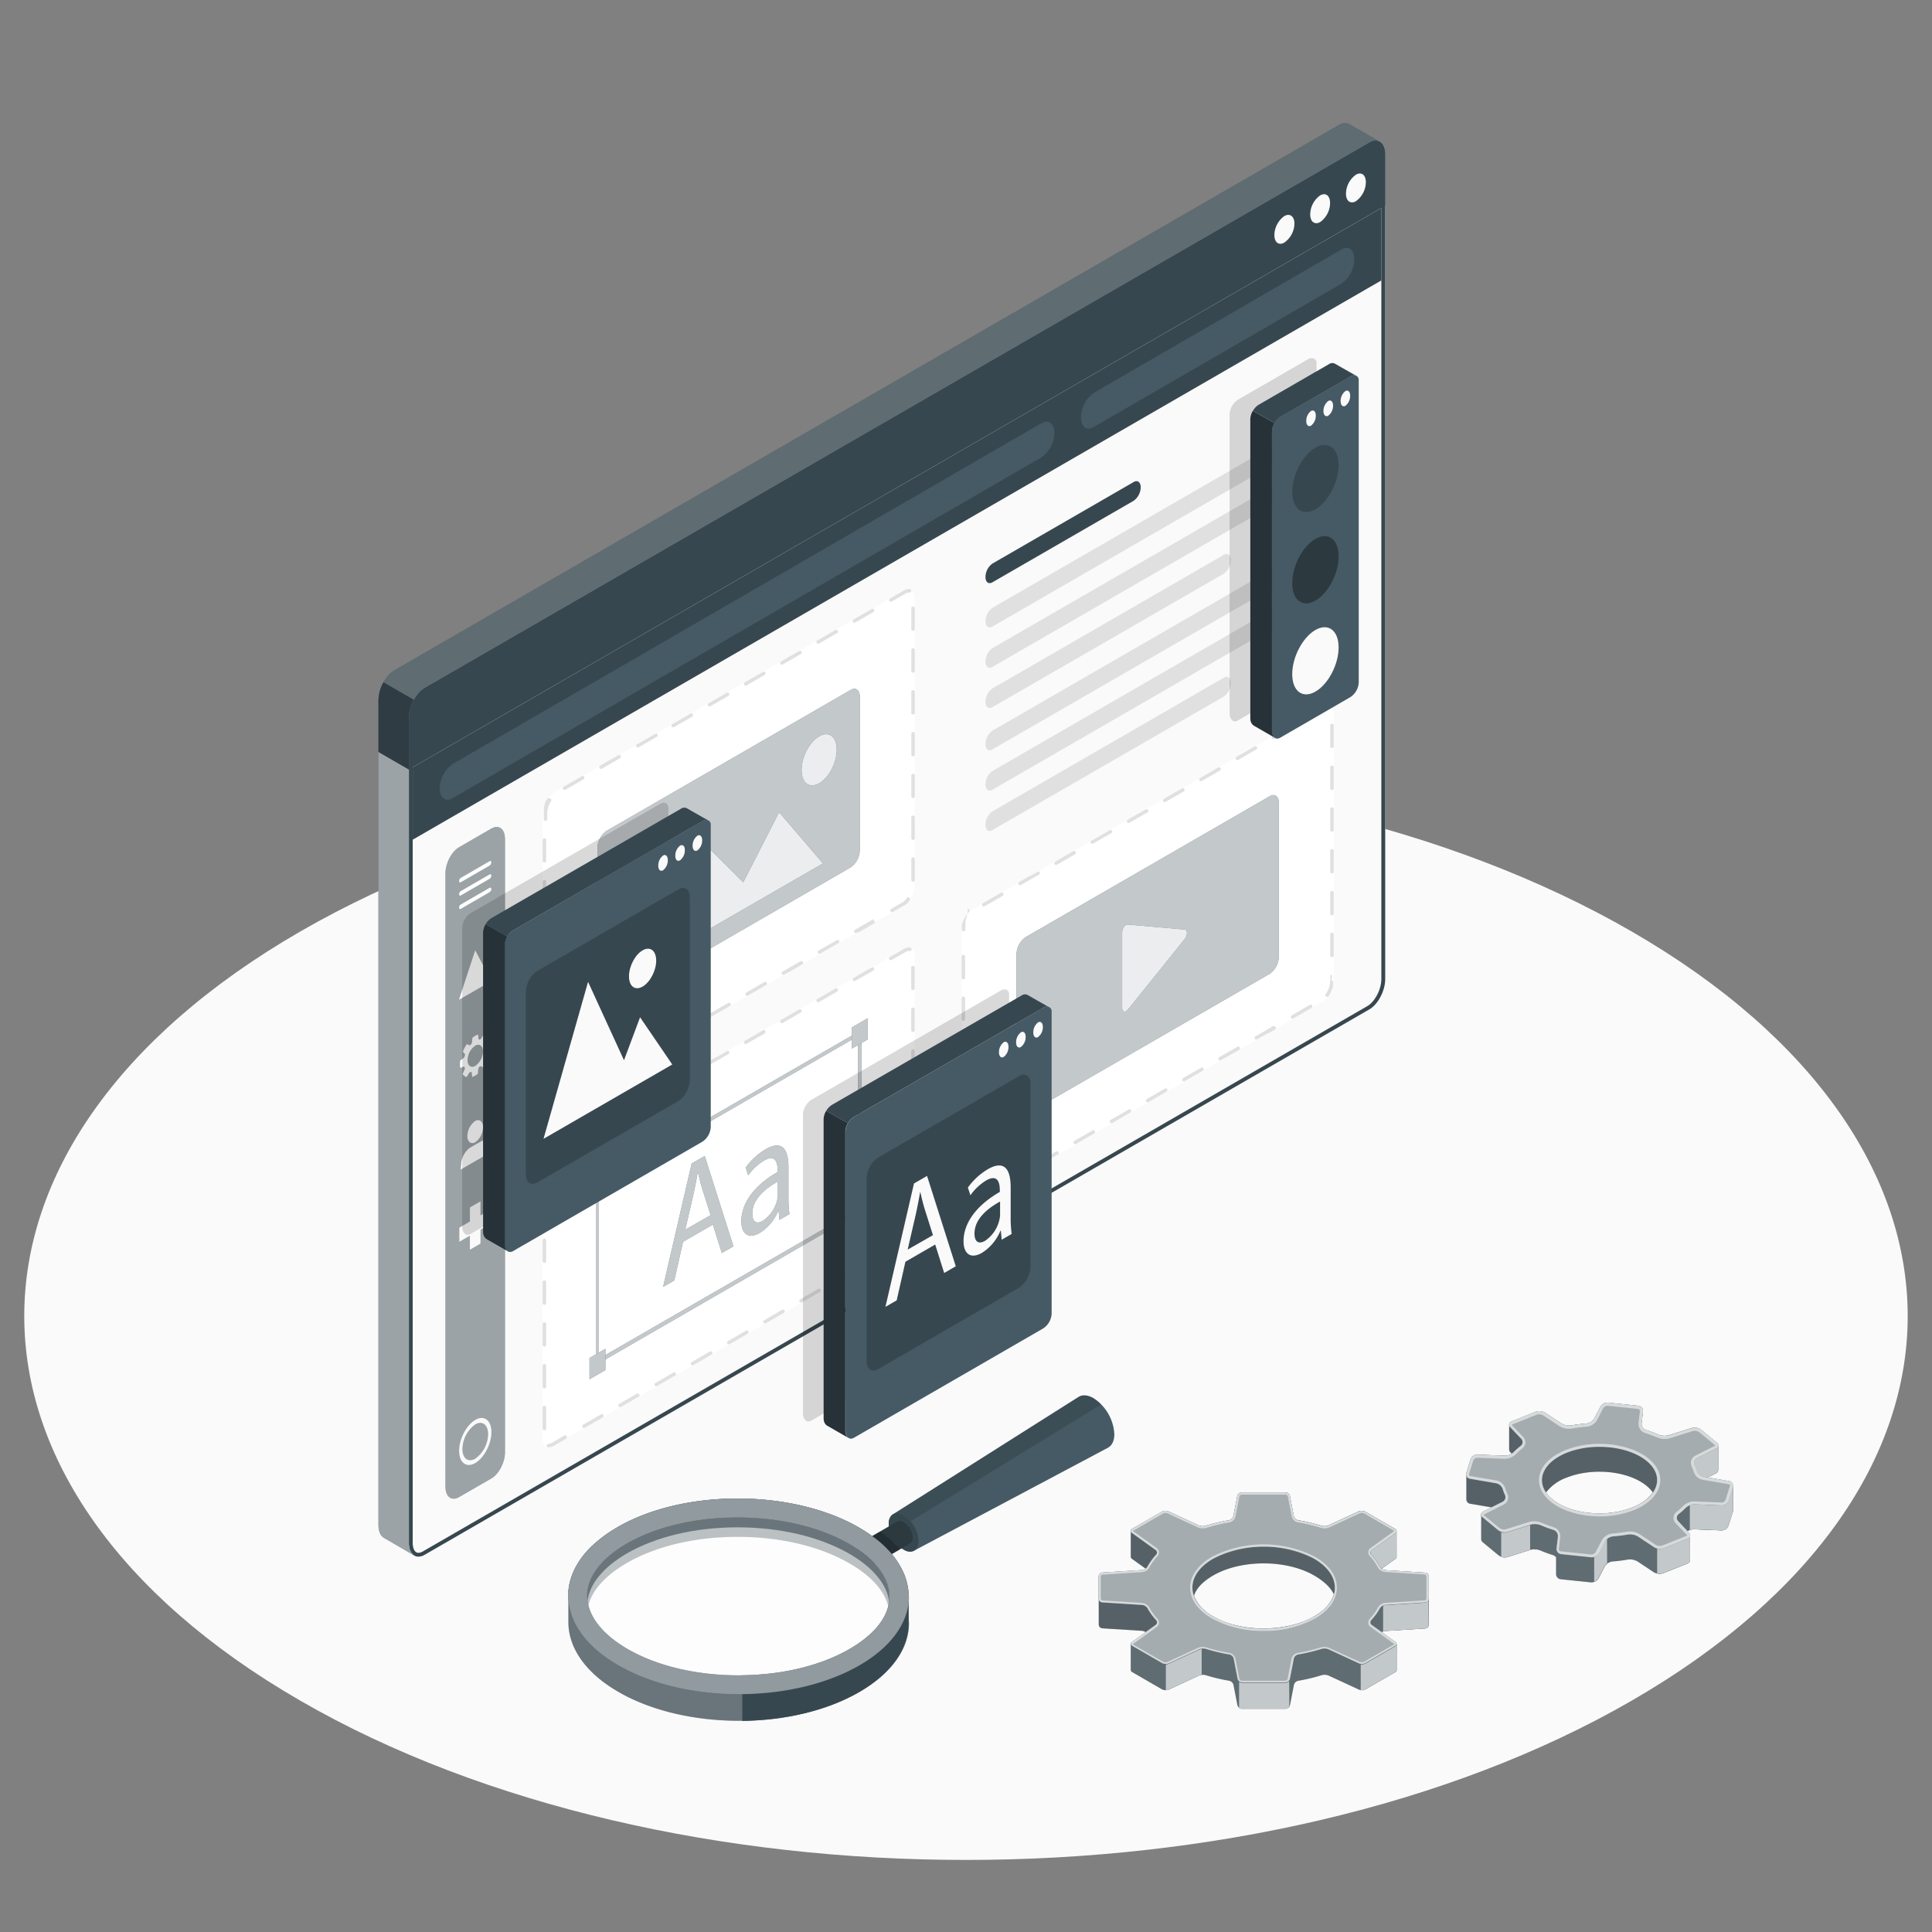 <svg xmlns="http://www.w3.org/2000/svg" viewBox="0 0 500 500"><rect x="0" y="0" width="500" height="500" fill="#808080" stroke="none"/><g id="freepik--Floor--inject-2"><path id="freepik--floor--inject-2" d="M77.66,241.1c-95.18,55-95.17,144,0,199s249.49,55,344.67,0,95.17-144,0-199S172.84,186.15,77.66,241.1Z" style="fill:#fafafa"></path></g><g id="freepik--Gears--inject-2"><g id="freepik--Gear--inject-2"><path d="M426,370.1a1.7,1.7,0,0,1-1.17-1.76l.36-3a1.36,1.36,0,0,0-1.21-1.52l-7.8-.82a2.19,2.19,0,0,0-2,1.09l-1.55,3a2.75,2.75,0,0,1-2,1.32c-1.36.1-2.71.27-4,.5a4,4,0,0,1-2.52-.51l-4.2-2.78a3,3,0,0,0-2.45-.26l-6.24,2.5a.92.92,0,0,0-.64.8h0v.07h0v6.38h0a1,1,0,0,0,.3.71l.36.38a3.12,3.12,0,0,1-1.71.53l-7.14-.28a1.91,1.91,0,0,0-1.8,1.26l-1.08,3.45a1.6,1.6,0,0,0,0,.43h0v6.44h0a1.17,1.17,0,0,0,1,1.13l5.53.94-2.15,1.08a.89.89,0,0,0-.56.78h0v6.45h0a1,1,0,0,0,.39.71l4,3.31A2.8,2.8,0,0,0,390,403l6.07-1.91a4.38,4.38,0,0,1,2.58.17,32.22,32.22,0,0,0,3.26,1.2,1.74,1.74,0,0,1,.8.57v4.35h0a1.35,1.35,0,0,0,1.22,1.33l7.8.81a2.16,2.16,0,0,0,2-1.09l1.56-3a2.71,2.71,0,0,1,2-1.32c1.36-.1,2.71-.27,4-.5a4,4,0,0,1,2.52.5l4.2,2.79a2.94,2.94,0,0,0,2.44.25l6.24-2.5a.91.91,0,0,0,.65-.83h0v-6.43h0a1,1,0,0,0-.31-.69l-.36-.39a3.35,3.35,0,0,1,1.72-.53l7.13.29a1.91,1.91,0,0,0,1.8-1.27l1.08-3.45a1.32,1.32,0,0,0,.06-.39h0V384.5h0a1.16,1.16,0,0,0-1-1.19l-5.53-.95,2.16-1.08a.89.89,0,0,0,.56-.79h0v-6.4h0a.93.93,0,0,0-.39-.74l-4-3.32a2.83,2.83,0,0,0-2.39-.47l-6.08,1.9a4.22,4.22,0,0,1-2.58-.17A31.17,31.17,0,0,0,426,370.1Zm-25.89,16.16a11.61,11.61,0,0,1,5.32-3.85c6.77-2.71,16.06-1.74,20.75,2.16a9.1,9.1,0,0,1,1.59,1.68,11.54,11.54,0,0,1-5.34,3.88c-6.76,2.71-16.05,1.74-20.75-2.17A8.52,8.52,0,0,1,400.11,386.26Z" style="fill:#37474F"></path><path d="M426,370.1a1.7,1.7,0,0,1-1.17-1.76l.36-3a1.36,1.36,0,0,0-1.21-1.52l-7.8-.82a2.19,2.19,0,0,0-2,1.09l-1.55,3a2.75,2.75,0,0,1-2,1.32c-1.36.1-2.71.27-4,.5a4,4,0,0,1-2.52-.51l-4.2-2.78a3,3,0,0,0-2.45-.26l-6.24,2.5a.92.92,0,0,0-.64.8h0v.07h0v6.38h0a1,1,0,0,0,.3.71l.36.38a3.12,3.12,0,0,1-1.71.53l-7.14-.28a1.91,1.91,0,0,0-1.8,1.26l-1.08,3.45a1.6,1.6,0,0,0,0,.43h0v6.44h0a1.17,1.17,0,0,0,1,1.13l5.53.94-2.15,1.08a.89.89,0,0,0-.56.78h0v6.45h0a1,1,0,0,0,.39.71l4,3.31A2.8,2.8,0,0,0,390,403l6.07-1.91a4.38,4.38,0,0,1,2.58.17,32.22,32.22,0,0,0,3.26,1.2,1.74,1.74,0,0,1,.8.57v4.35h0a1.35,1.35,0,0,0,1.22,1.33l7.8.81a2.16,2.16,0,0,0,2-1.09l1.56-3a2.71,2.71,0,0,1,2-1.32c1.36-.1,2.71-.27,4-.5a4,4,0,0,1,2.52.5l4.2,2.79a2.94,2.94,0,0,0,2.44.25l6.24-2.5a.91.91,0,0,0,.65-.83h0v-6.43h0a1,1,0,0,0-.31-.69l-.36-.39a3.35,3.35,0,0,1,1.72-.53l7.13.29a1.91,1.91,0,0,0,1.8-1.27l1.08-3.45a1.32,1.32,0,0,0,.06-.39h0V384.5h0a1.16,1.16,0,0,0-1-1.19l-5.53-.95,2.16-1.08a.89.89,0,0,0,.56-.79h0v-6.4h0a.93.93,0,0,0-.39-.74l-4-3.32a2.83,2.83,0,0,0-2.39-.47l-6.08,1.9a4.22,4.22,0,0,1-2.58-.17A31.17,31.17,0,0,0,426,370.1Zm-25.89,16.16a11.61,11.61,0,0,1,5.32-3.85c6.77-2.71,16.06-1.74,20.75,2.16a9.1,9.1,0,0,1,1.59,1.68,11.54,11.54,0,0,1-5.34,3.88c-6.76,2.71-16.05,1.74-20.75-2.17A8.52,8.52,0,0,1,400.11,386.26Z" style="fill:#fff;opacity:0.2"></path><path d="M388.83,385.54a2.35,2.35,0,0,0-1.66-1.59l-6.79-1.16a1.17,1.17,0,0,1-1-1.05v6.36a1.17,1.17,0,0,0,1,1.12l5.53.95,2.85-1.44a1.34,1.34,0,0,0,.57-1.84A10.53,10.53,0,0,1,388.83,385.54Zm1.66-10.36h0a1,1,0,0,0,.3.7l.37.39a2.74,2.74,0,0,0,.58-.46,15.93,15.93,0,0,1,1.71-1.52,1.21,1.21,0,0,0,.18-1.83l-2.84-3a1,1,0,0,1-.3-.69Z" style="opacity:0.1"></path><path d="M405.44,376c-5.84,2.34-7.9,6.65-5.33,10.29a11.5,11.5,0,0,1,5.32-3.86c6.77-2.71,16.06-1.75,20.76,2.16a8.94,8.94,0,0,1,1.57,1.68c1.81-2.58,1.39-5.63-1.57-8.1C421.49,374.24,412.2,373.28,405.44,376Z" style="opacity:0.1"></path><path d="M415.91,398.2a2.29,2.29,0,0,0-.65.75l-1.56,3a2.13,2.13,0,0,1-1.14,1v6.43a2.1,2.1,0,0,0,1.15-1l1.56-3a2.19,2.19,0,0,1,.67-.73Zm21.46-.85h0a.89.89,0,0,1-.64.84l-6.24,2.5a2.8,2.8,0,0,1-1.63.06v6.43a2.92,2.92,0,0,0,1.64-.07l6.25-2.5a.92.92,0,0,0,.64-.83ZM396,394.66l-6,1.88a2.6,2.6,0,0,1-1.51,0v6.41A2.69,2.69,0,0,0,390,403l6-1.88ZM448.5,384.5a1.8,1.8,0,0,1-.07.38l-1.07,3.45a1.91,1.91,0,0,1-1.8,1.26l-7.14-.28a3.08,3.08,0,0,0-1.11.22V396a2.83,2.83,0,0,1,1.11-.23l7.13.29a1.91,1.91,0,0,0,1.8-1.27l1.08-3.45a1.06,1.06,0,0,0,.06-.39Zm-3.81-10.4a.9.9,0,0,1-.06.22.67.67,0,0,1-.21.33,1.38,1.38,0,0,1-.32.22l-5,2.51a1.07,1.07,0,0,0-.31.22,1.27,1.27,0,0,0-.34.52,1.38,1.38,0,0,0-.07.5,2.6,2.6,0,0,0,0,.26,2,2,0,0,0,.12.34,10.48,10.48,0,0,1,.51,1.34,2.31,2.31,0,0,0,1.66,1.6l1.25.21,2.16-1.07a.92.92,0,0,0,.56-.8h0Z" style="fill:#37474F"></path><path d="M415.91,398.2a2.29,2.29,0,0,0-.65.75l-1.56,3a2.13,2.13,0,0,1-1.14,1v6.43a2.1,2.1,0,0,0,1.15-1l1.56-3a2.19,2.19,0,0,1,.67-.73Zm21.46-.85h0a.89.89,0,0,1-.64.84l-6.24,2.5a2.8,2.8,0,0,1-1.63.06v6.43a2.92,2.92,0,0,0,1.64-.07l6.25-2.5a.92.92,0,0,0,.64-.83ZM396,394.66l-6,1.88a2.6,2.6,0,0,1-1.51,0v6.41A2.69,2.69,0,0,0,390,403l6-1.88ZM448.5,384.5a1.8,1.8,0,0,1-.07.38l-1.07,3.45a1.91,1.91,0,0,1-1.8,1.26l-7.14-.28a3.08,3.08,0,0,0-1.11.22V396a2.83,2.83,0,0,1,1.11-.23l7.13.29a1.91,1.91,0,0,0,1.8-1.27l1.08-3.45a1.06,1.06,0,0,0,.06-.39Zm-3.81-10.4a.9.9,0,0,1-.06.22.67.67,0,0,1-.21.33,1.38,1.38,0,0,1-.32.22l-5,2.51a1.07,1.07,0,0,0-.31.22,1.27,1.27,0,0,0-.34.52,1.38,1.38,0,0,0-.07.5,2.6,2.6,0,0,0,0,.26,2,2,0,0,0,.12.34,10.48,10.48,0,0,1,.51,1.34,2.31,2.31,0,0,0,1.66,1.6l1.25.21,2.16-1.07a.92.92,0,0,0,.56-.8h0Z" style="fill:#fff;opacity:0.7"></path><path d="M437.91,369.57l-6.08,1.9a4.22,4.22,0,0,1-2.58-.17,31.17,31.17,0,0,0-3.25-1.2,1.7,1.7,0,0,1-1.17-1.76l.36-3a1.36,1.36,0,0,0-1.21-1.52l-7.81-.82a2.18,2.18,0,0,0-2,1.09l-1.55,3a2.75,2.75,0,0,1-2,1.32c-1.36.1-2.71.27-4,.5a4,4,0,0,1-2.52-.51l-4.2-2.78a3,3,0,0,0-2.45-.26l-6.24,2.5a.89.89,0,0,0-.34,1.53l2.84,3a1.21,1.21,0,0,1-.18,1.83,18.28,18.28,0,0,0-1.71,1.52,3.46,3.46,0,0,1-2.3,1l-7.14-.28a1.91,1.91,0,0,0-1.8,1.26l-1.08,3.45a1.18,1.18,0,0,0,1,1.56l6.78,1.16a2.35,2.35,0,0,1,1.66,1.59,9.29,9.29,0,0,0,.51,1.35,1.36,1.36,0,0,1-.57,1.84l-5,2.51a.84.84,0,0,0-.18,1.51l4,3.32a2.83,2.83,0,0,0,2.39.47l6.07-1.9a4.22,4.22,0,0,1,2.58.17,32.22,32.22,0,0,0,3.26,1.2,1.68,1.68,0,0,1,1.16,1.76l-.35,3a1.35,1.35,0,0,0,1.21,1.52l7.8.82a2.21,2.21,0,0,0,2-1.09l1.55-3a2.73,2.73,0,0,1,2-1.32c1.36-.1,2.71-.27,4-.5a4,4,0,0,1,2.52.51l4.2,2.79a3,3,0,0,0,2.44.25l6.24-2.5a.88.88,0,0,0,.34-1.53l-2.83-3a1.21,1.21,0,0,1,.17-1.83,17.09,17.09,0,0,0,1.71-1.52,3.48,3.48,0,0,1,2.31-1l7.13.28a1.89,1.89,0,0,0,1.8-1.26l1.08-3.45a1.18,1.18,0,0,0-.95-1.56l-6.78-1.16a2.33,2.33,0,0,1-1.66-1.59,9.29,9.29,0,0,0-.51-1.35,1.36,1.36,0,0,1,.57-1.84l5-2.51a.84.84,0,0,0,.17-1.51l-4-3.32A2.83,2.83,0,0,0,437.91,369.57Zm-11.73,8.58c4.7,3.91,3,9.27-3.75,12s-16.05,1.74-20.75-2.17-3-9.27,3.75-12S421.49,374.24,426.18,378.15Z" style="fill:#37474F"></path><g style="opacity:0.55"><path d="M437.91,369.57l-6.08,1.9a4.22,4.22,0,0,1-2.58-.17,31.17,31.17,0,0,0-3.25-1.2,1.7,1.7,0,0,1-1.17-1.76l.36-3a1.36,1.36,0,0,0-1.21-1.52l-7.81-.82a2.18,2.18,0,0,0-2,1.09l-1.55,3a2.75,2.75,0,0,1-2,1.32c-1.36.1-2.71.27-4,.5a4,4,0,0,1-2.52-.51l-4.2-2.78a3,3,0,0,0-2.45-.26l-6.24,2.5a.89.89,0,0,0-.34,1.53l2.84,3a1.21,1.21,0,0,1-.18,1.83,18.28,18.28,0,0,0-1.71,1.52,3.46,3.46,0,0,1-2.3,1l-7.14-.28a1.91,1.91,0,0,0-1.8,1.26l-1.08,3.45a1.18,1.18,0,0,0,1,1.56l6.78,1.16a2.35,2.35,0,0,1,1.66,1.59,9.29,9.29,0,0,0,.51,1.35,1.36,1.36,0,0,1-.57,1.84l-5,2.51a.84.84,0,0,0-.18,1.51l4,3.32a2.83,2.83,0,0,0,2.39.47l6.07-1.9a4.22,4.22,0,0,1,2.58.17,32.22,32.22,0,0,0,3.26,1.2,1.68,1.68,0,0,1,1.16,1.76l-.35,3a1.35,1.35,0,0,0,1.21,1.52l7.8.82a2.21,2.21,0,0,0,2-1.09l1.55-3a2.73,2.73,0,0,1,2-1.32c1.36-.1,2.71-.27,4-.5a4,4,0,0,1,2.52.51l4.2,2.79a3,3,0,0,0,2.44.25l6.24-2.5a.88.88,0,0,0,.34-1.53l-2.83-3a1.21,1.21,0,0,1,.17-1.83,17.09,17.09,0,0,0,1.71-1.52,3.48,3.48,0,0,1,2.31-1l7.13.28a1.89,1.89,0,0,0,1.8-1.26l1.08-3.45a1.18,1.18,0,0,0-.95-1.56l-6.78-1.16a2.33,2.33,0,0,1-1.66-1.59,9.29,9.29,0,0,0-.51-1.35,1.36,1.36,0,0,1,.57-1.84l5-2.51a.84.84,0,0,0,.17-1.51l-4-3.32A2.83,2.83,0,0,0,437.91,369.57Zm-11.73,8.58c4.7,3.91,3,9.27-3.75,12s-16.05,1.74-20.75-2.17-3-9.27,3.75-12S421.49,374.24,426.18,378.15Z" style="fill:#fff"></path></g><g style="opacity:0.55"><path d="M416,363.81h.08l7.81.82a.57.57,0,0,1,.4.21.58.58,0,0,1,.12.44l-.36,3a2.48,2.48,0,0,0,1.71,2.59,32.65,32.65,0,0,1,3.17,1.17,5,5,0,0,0,1.93.36,4,4,0,0,0,1.2-.16l6.07-1.9a1.4,1.4,0,0,1,.43-.06,2.07,2.07,0,0,1,1.23.39l4,3.31c.07.07.1.12.11.12a.3.3,0,0,1-.14.1l-5,2.52a2.13,2.13,0,0,0-.93,2.86,9.34,9.34,0,0,1,.48,1.24,3.08,3.08,0,0,0,2.26,2.13l6.79,1.16a.43.43,0,0,1,.31.2.4.4,0,0,1,0,.37l-1.08,3.44a1.15,1.15,0,0,1-1,.73h0l-7.13-.29h-.1a4.26,4.26,0,0,0-2.79,1.22,16.48,16.48,0,0,1-1.63,1.45,2,2,0,0,0-.81,1.46,2,2,0,0,0,.54,1.51l2.84,3a.38.38,0,0,1,.1.17.45.45,0,0,1-.16.11l-6.25,2.5a1.83,1.83,0,0,1-.62.1,2.1,2.1,0,0,1-1.1-.28l-4.2-2.79a4.75,4.75,0,0,0-2.46-.67,4,4,0,0,0-.62.05c-1.29.22-2.63.39-4,.49a3.52,3.52,0,0,0-2.65,1.74l-1.55,3a1.44,1.44,0,0,1-1.16.68h-.09l-7.8-.82a.57.57,0,0,1-.4-.21.58.58,0,0,1-.12-.44l.35-3a2.47,2.47,0,0,0-1.7-2.59,33.86,33.86,0,0,1-3.18-1.17,5,5,0,0,0-1.92-.36,4,4,0,0,0-1.2.16l-6.07,1.9a1.4,1.4,0,0,1-.43.06,2.13,2.13,0,0,1-1.24-.39l-4-3.31A.58.58,0,0,1,384,392s0-.06.14-.1l5-2.52a2.11,2.11,0,0,0,.93-2.86,8.09,8.09,0,0,1-.47-1.24,3.09,3.09,0,0,0-2.27-2.13L380.52,382a.43.43,0,0,1-.32-.2.44.44,0,0,1,0-.36l1.08-3.45a1.15,1.15,0,0,1,1-.73h0l7.14.29h.1a4.28,4.28,0,0,0,2.79-1.22,16.48,16.48,0,0,1,1.63-1.45,2.05,2.05,0,0,0,.81-1.46,2,2,0,0,0-.55-1.51l-2.83-3a.29.29,0,0,1-.1-.17s0-.06.16-.11l6.24-2.5a1.93,1.93,0,0,1,.63-.1,2.16,2.16,0,0,1,1.1.28l4.2,2.79a4.72,4.72,0,0,0,2.46.67,3.05,3.05,0,0,0,.62-.05c1.29-.22,2.62-.39,4-.49a3.52,3.52,0,0,0,2.65-1.74l1.55-3a1.44,1.44,0,0,1,1.16-.68M414,392.44a23.84,23.84,0,0,0,8.77-1.59c3.89-1.56,6.38-4.07,6.83-6.9.36-2.28-.66-4.56-2.87-6.4-2.92-2.43-7.69-3.88-12.76-3.88a23.84,23.84,0,0,0-8.77,1.59c-3.9,1.56-6.39,4.07-6.83,6.9-.36,2.28.65,4.56,2.87,6.4,2.92,2.43,7.69,3.88,12.76,3.88M416,363a2.22,2.22,0,0,0-1.85,1.1l-1.55,3a2.75,2.75,0,0,1-2,1.32c-1.36.1-2.71.27-4,.5a3.74,3.74,0,0,1-.49,0,4,4,0,0,1-2-.55l-4.2-2.78a2.84,2.84,0,0,0-1.53-.41,2.69,2.69,0,0,0-.92.15l-6.24,2.5a.89.89,0,0,0-.34,1.53l2.84,3a1.21,1.21,0,0,1-.18,1.83,18.28,18.28,0,0,0-1.71,1.52,3.5,3.5,0,0,1-2.23,1h-.07l-7.14-.28h-.05a1.93,1.93,0,0,0-1.75,1.26l-1.08,3.45a1.18,1.18,0,0,0,1,1.56l6.78,1.16a2.35,2.35,0,0,1,1.66,1.59,9.29,9.29,0,0,0,.51,1.35,1.36,1.36,0,0,1-.57,1.84l-5,2.51a.84.84,0,0,0-.18,1.51l4,3.32a2.83,2.83,0,0,0,1.73.57,2,2,0,0,0,.66-.1l6.07-1.9a3.25,3.25,0,0,1,1-.13,4.24,4.24,0,0,1,1.61.3,32.22,32.22,0,0,0,3.26,1.2,1.68,1.68,0,0,1,1.16,1.76l-.35,3a1.35,1.35,0,0,0,1.21,1.52l7.8.82h.17a2.19,2.19,0,0,0,1.84-1.1l1.56-3a2.73,2.73,0,0,1,2-1.32c1.36-.1,2.71-.27,4-.5a3.74,3.74,0,0,1,.49,0,4,4,0,0,1,2,.55l4.2,2.79a2.93,2.93,0,0,0,1.53.4,2.59,2.59,0,0,0,.91-.15l6.24-2.5a.88.88,0,0,0,.34-1.53l-2.83-3a1.21,1.21,0,0,1,.17-1.83,17.09,17.09,0,0,0,1.71-1.52,3.53,3.53,0,0,1,2.24-1h.07l7.13.28h.06a1.91,1.91,0,0,0,1.74-1.27l1.08-3.45a1.18,1.18,0,0,0-.95-1.56l-6.78-1.16a2.33,2.33,0,0,1-1.66-1.59,9.29,9.29,0,0,0-.51-1.35,1.36,1.36,0,0,1,.57-1.84l5-2.51a.84.84,0,0,0,.17-1.51l-4-3.32a2.82,2.82,0,0,0-1.73-.56,2.29,2.29,0,0,0-.66.09l-6.08,1.9a3.14,3.14,0,0,1-1,.13,4.29,4.29,0,0,1-1.62-.3,31.17,31.17,0,0,0-3.25-1.2,1.7,1.7,0,0,1-1.17-1.76l.36-3a1.36,1.36,0,0,0-1.21-1.52l-7.81-.82ZM414,391.66c-4.73,0-9.37-1.29-12.27-3.7-4.69-3.9-3-9.27,3.75-12a23.13,23.13,0,0,1,8.49-1.53c4.72,0,9.37,1.29,12.26,3.7,4.7,3.91,3,9.27-3.75,12a23,23,0,0,1-8.48,1.53Z" style="fill:#fff"></path></g></g><g id="freepik--gear--inject-2"><path d="M361.06,395.68l-7.72-4.45a2.08,2.08,0,0,0-1.71-.08l-7.82,3.63a2.88,2.88,0,0,1-1.79.1,45.52,45.52,0,0,0-6.07-1.44,1.49,1.49,0,0,1-1.13-1.1l-1-5.15a1.2,1.2,0,0,0-1.14-.95H321.35a1.2,1.2,0,0,0-1.14.95l-1,5.15a1.48,1.48,0,0,1-1.13,1.1,45.52,45.52,0,0,0-6.07,1.44,2.88,2.88,0,0,1-1.79-.1l-7.82-3.63a2.08,2.08,0,0,0-1.71.08L293,395.68a.64.64,0,0,0-.35.53h0l0,6.69h0a.64.64,0,0,0,.3.52l3.55,2.55a1.71,1.71,0,0,1-.87.37l-10.28.65a1,1,0,0,0-1,1v4.37h0v8.05a1,1,0,0,0,1,1l10.28.65a1.71,1.71,0,0,1,.89.38L292.94,425a.65.65,0,0,0-.3.51h0l0,6.7h0a.63.63,0,0,0,.36.52l7.71,4.46a2.08,2.08,0,0,0,1.71.07l7.82-3.62a2.81,2.81,0,0,1,1.79-.11,45.89,45.89,0,0,0,6.07,1.44,1.48,1.48,0,0,1,1.13,1.1l1,5.16a1.21,1.21,0,0,0,1.15.94h11.34a1.21,1.21,0,0,0,1.14-.94l1-5.16a1.46,1.46,0,0,1,1.13-1.09,46.74,46.74,0,0,0,6.07-1.45,2.81,2.81,0,0,1,1.79.11l7.83,3.62a2,2,0,0,0,1.7-.08l7.72-4.45a.64.64,0,0,0,.36-.51h0l0-6.71h0a.64.64,0,0,0-.31-.51l-3.55-2.56a1.73,1.73,0,0,1,.88-.36l10.28-.65a1,1,0,0,0,1-1V408a1,1,0,0,0-1-1l-10.29-.65a1.79,1.79,0,0,1-.89-.38l3.53-2.54a.64.64,0,0,0,.31-.52h0l0-6.7h0A.65.65,0,0,0,361.06,395.68ZM309,413c.55-1.85,2.2-3.66,5-5.29,7.2-4.15,18.87-4.15,26.07,0,2.64,1.53,4.36,3.2,5.14,4.92-.61,2.11-2.32,4.13-5.14,5.75-7.2,4.16-18.87,4.16-26.07,0A10.68,10.68,0,0,1,309,413Z" style="fill:#37474F"></path><path d="M361.06,395.68l-7.72-4.45a2.08,2.08,0,0,0-1.71-.08l-7.82,3.63a2.88,2.88,0,0,1-1.79.1,45.52,45.52,0,0,0-6.07-1.44,1.49,1.49,0,0,1-1.13-1.1l-1-5.15a1.2,1.2,0,0,0-1.14-.95H321.35a1.2,1.2,0,0,0-1.14.95l-1,5.15a1.48,1.48,0,0,1-1.13,1.1,45.52,45.52,0,0,0-6.07,1.44,2.88,2.88,0,0,1-1.79-.1l-7.82-3.63a2.08,2.08,0,0,0-1.71.08L293,395.68a.64.64,0,0,0-.35.53h0l0,6.69h0a.64.64,0,0,0,.3.52l3.55,2.55a1.71,1.71,0,0,1-.87.37l-10.28.65a1,1,0,0,0-1,1v4.37h0v8.05a1,1,0,0,0,1,1l10.28.65a1.71,1.71,0,0,1,.89.38L292.94,425a.65.65,0,0,0-.3.51h0l0,6.7h0a.63.63,0,0,0,.36.52l7.71,4.46a2.08,2.08,0,0,0,1.71.07l7.82-3.62a2.81,2.81,0,0,1,1.79-.11,45.89,45.89,0,0,0,6.07,1.44,1.48,1.48,0,0,1,1.13,1.1l1,5.16a1.21,1.21,0,0,0,1.15.94h11.34a1.21,1.21,0,0,0,1.14-.94l1-5.16a1.46,1.46,0,0,1,1.13-1.09,46.74,46.74,0,0,0,6.07-1.45,2.81,2.81,0,0,1,1.79.11l7.83,3.62a2,2,0,0,0,1.7-.08l7.72-4.45a.64.64,0,0,0,.36-.51h0l0-6.71h0a.64.64,0,0,0-.31-.51l-3.55-2.56a1.73,1.73,0,0,1,.88-.36l10.28-.65a1,1,0,0,0,1-1V408a1,1,0,0,0-1-1l-10.29-.65a1.79,1.79,0,0,1-.89-.38l3.53-2.54a.64.64,0,0,0,.31-.52h0l0-6.7h0A.65.65,0,0,0,361.06,395.68ZM309,413c.55-1.85,2.2-3.66,5-5.29,7.2-4.15,18.87-4.15,26.07,0,2.64,1.53,4.36,3.2,5.14,4.92-.61,2.11-2.32,4.13-5.14,5.75-7.2,4.16-18.87,4.16-26.07,0A10.68,10.68,0,0,1,309,413Z" style="fill:#fff;opacity:0.2"></path><path d="M297,416.34a1.89,1.89,0,0,0-1.39-.92l-10.29-.65a1,1,0,0,1-.95-1v-1.36l0,8a1.06,1.06,0,0,0,1,1l10.28.65a1.69,1.69,0,0,1,.9.37l2.58-1.85a.82.82,0,0,0,.11-1.26A15.38,15.38,0,0,1,297,416.34Zm-4.38-13.44h0a.66.66,0,0,0,.3.52l3.55,2.56a1.71,1.71,0,0,0,.51-.57,15.86,15.86,0,0,1,2.19-3,.81.81,0,0,0-.11-1.25l-6.12-4.4a.76.76,0,0,1-.31-.45Z" style="opacity:0.1"></path><path d="M340.06,403.35c-7.2-4.15-18.87-4.16-26.07,0-4.55,2.63-6.23,6.29-5,9.67.54-1.84,2.2-3.66,5-5.29,7.2-4.16,18.87-4.15,26.07,0,2.63,1.53,4.36,3.2,5.14,4.92C346.16,409.37,344.44,405.88,340.06,403.35Z" style="opacity:0.1"></path><path d="M369.69,413.88a1.05,1.05,0,0,1-.95.89l-10.28.65a1.44,1.44,0,0,0-.52.14v6.7a1.42,1.42,0,0,1,.5-.15l10.29-.65a1,1,0,0,0,1-1Zm-8.27-17.67h0a.39.39,0,0,1,0,.21.39.39,0,0,1-.12.2.87.87,0,0,1-.14.12l-6.12,4.4a.44.44,0,0,0-.14.13.76.76,0,0,0-.19.38.57.57,0,0,0,0,.26.31.31,0,0,0,0,.13,1.13,1.13,0,0,0,.2.35l.12.14a15.15,15.15,0,0,1,2.07,2.89,1.9,1.9,0,0,0,.48.55l3.54-2.54a.67.67,0,0,0,.31-.51h0Zm0,29.39a.65.65,0,0,1-.36.47l-7.72,4.46a2.07,2.07,0,0,1-1.2.21v6.68a2,2,0,0,0,1.19-.2l7.72-4.46a.63.63,0,0,0,.36-.51ZM311,426.79a2.41,2.41,0,0,0-.77.19l-7.82,3.62a1.57,1.57,0,0,1-.7.15l0,6.68a1.9,1.9,0,0,0,.7-.14l7.82-3.62a2.29,2.29,0,0,1,.77-.18ZM333.65,435a1.15,1.15,0,0,1-.95.51H321.35a1.21,1.21,0,0,1-.69-.25V442a1.24,1.24,0,0,0,.69.25h11.34a1.19,1.19,0,0,0,1-.57Z" style="fill:#37474F"></path><path d="M369.69,413.88a1.05,1.05,0,0,1-.95.89l-10.28.65a1.44,1.44,0,0,0-.52.14v6.7a1.42,1.42,0,0,1,.5-.15l10.29-.65a1,1,0,0,0,1-1Zm-8.27-17.67h0a.39.39,0,0,1,0,.21.39.39,0,0,1-.12.2.87.87,0,0,1-.14.12l-6.12,4.4a.44.44,0,0,0-.14.13.76.76,0,0,0-.19.38.57.57,0,0,0,0,.26.31.31,0,0,0,0,.13,1.13,1.13,0,0,0,.2.35l.12.14a15.15,15.15,0,0,1,2.07,2.89,1.9,1.9,0,0,0,.48.55l3.54-2.54a.67.67,0,0,0,.31-.51h0Zm0,29.39a.65.65,0,0,1-.36.47l-7.72,4.46a2.07,2.07,0,0,1-1.2.21v6.68a2,2,0,0,0,1.19-.2l7.72-4.46a.63.63,0,0,0,.36-.51ZM311,426.79a2.41,2.41,0,0,0-.77.19l-7.82,3.62a1.57,1.57,0,0,1-.7.15l0,6.68a1.9,1.9,0,0,0,.7-.14l7.82-3.62a2.29,2.29,0,0,1,.77-.18ZM333.65,435a1.15,1.15,0,0,1-.95.51H321.35a1.21,1.21,0,0,1-.69-.25V442a1.24,1.24,0,0,0,.69.25h11.34a1.19,1.19,0,0,0,1-.57Z" style="fill:#fff;opacity:0.7"></path><path d="M351.63,391.15l-7.82,3.63a2.88,2.88,0,0,1-1.79.1,45.52,45.52,0,0,0-6.07-1.44,1.49,1.49,0,0,1-1.13-1.1l-1-5.15a1.2,1.2,0,0,0-1.14-.95H321.35a1.2,1.2,0,0,0-1.14.95l-1,5.15a1.48,1.48,0,0,1-1.13,1.1,45.52,45.52,0,0,0-6.07,1.44,2.88,2.88,0,0,1-1.79-.1l-7.82-3.63a2.08,2.08,0,0,0-1.71.08L293,395.68a.58.58,0,0,0-.05,1.05l6.12,4.4a.81.81,0,0,1,.11,1.25,15.38,15.38,0,0,0-2.18,3,1.93,1.93,0,0,1-1.39.93l-10.28.65a1,1,0,0,0-1,1v5.74a1,1,0,0,0,1,1l10.29.65a1.92,1.92,0,0,1,1.39.92,15.38,15.38,0,0,0,2.18,3,.82.82,0,0,1-.11,1.26l-6.12,4.4a.57.57,0,0,0,.05,1l7.72,4.46a2.08,2.08,0,0,0,1.71.07l7.82-3.62a2.88,2.88,0,0,1,1.79-.11,47.14,47.14,0,0,0,6.07,1.45,1.45,1.45,0,0,1,1.13,1.09l1,5.16a1.21,1.21,0,0,0,1.14.94H332.7a1.21,1.21,0,0,0,1.14-.94l1-5.16a1.46,1.46,0,0,1,1.13-1.09,47.14,47.14,0,0,0,6.07-1.45,2.88,2.88,0,0,1,1.79.11l7.82,3.62a2.08,2.08,0,0,0,1.71-.07l7.72-4.46a.57.57,0,0,0,.05-1l-6.12-4.4a.82.82,0,0,1-.11-1.26,15.09,15.09,0,0,0,2.18-3,1.92,1.92,0,0,1,1.39-.92l10.29-.65a1,1,0,0,0,1-1V408a1,1,0,0,0-1-1l-10.29-.65a1.9,1.9,0,0,1-1.38-.93,15.74,15.74,0,0,0-2.19-3,.8.8,0,0,1,.12-1.25l6.11-4.4a.58.58,0,0,0-.05-1.05l-7.72-4.45A2.08,2.08,0,0,0,351.63,391.15Zm-11.57,12.2c7.2,4.16,7.2,10.9,0,15s-18.87,4.16-26.07,0-7.2-10.89,0-15S332.86,399.19,340.06,403.35Z" style="fill:#37474F"></path><g style="opacity:0.55"><path d="M351.63,391.15l-7.82,3.63a2.88,2.88,0,0,1-1.79.1,45.52,45.52,0,0,0-6.07-1.44,1.49,1.49,0,0,1-1.13-1.1l-1-5.15a1.2,1.2,0,0,0-1.14-.95H321.35a1.2,1.2,0,0,0-1.14.95l-1,5.15a1.48,1.48,0,0,1-1.13,1.1,45.52,45.52,0,0,0-6.07,1.44,2.88,2.88,0,0,1-1.79-.1l-7.82-3.63a2.08,2.08,0,0,0-1.71.08L293,395.68a.58.58,0,0,0-.05,1.05l6.12,4.4a.81.81,0,0,1,.11,1.25,15.38,15.38,0,0,0-2.18,3,1.93,1.93,0,0,1-1.39.93l-10.28.65a1,1,0,0,0-1,1v5.74a1,1,0,0,0,1,1l10.29.65a1.92,1.92,0,0,1,1.39.92,15.38,15.38,0,0,0,2.18,3,.82.82,0,0,1-.11,1.26l-6.12,4.4a.57.57,0,0,0,.05,1l7.72,4.46a2.08,2.08,0,0,0,1.71.07l7.82-3.62a2.88,2.88,0,0,1,1.79-.11,47.14,47.14,0,0,0,6.07,1.45,1.45,1.45,0,0,1,1.13,1.09l1,5.16a1.21,1.21,0,0,0,1.14.94H332.7a1.21,1.21,0,0,0,1.14-.94l1-5.16a1.46,1.46,0,0,1,1.13-1.09,47.14,47.14,0,0,0,6.07-1.45,2.88,2.88,0,0,1,1.79.11l7.82,3.62a2.08,2.08,0,0,0,1.71-.07l7.72-4.46a.57.57,0,0,0,.05-1l-6.12-4.4a.82.82,0,0,1-.11-1.26,15.09,15.09,0,0,0,2.18-3,1.92,1.92,0,0,1,1.39-.92l10.29-.65a1,1,0,0,0,1-1V408a1,1,0,0,0-1-1l-10.29-.65a1.9,1.9,0,0,1-1.38-.93,15.74,15.74,0,0,0-2.19-3,.8.8,0,0,1,.12-1.25l6.11-4.4a.58.58,0,0,0-.05-1.05l-7.72-4.45A2.08,2.08,0,0,0,351.63,391.15Zm-11.57,12.2c7.2,4.16,7.2,10.9,0,15s-18.87,4.16-26.07,0-7.2-10.89,0-15S332.86,399.19,340.06,403.35Z" style="fill:#fff"></path></g><g style="opacity:0.55"><path d="M332.7,386.79h0a.66.66,0,0,1,.6.5l1,5.15a2,2,0,0,0,1.58,1.54,47,47,0,0,1,6,1.43,3,3,0,0,0,.88.12,3,3,0,0,0,1.3-.26l7.82-3.62a1.39,1.39,0,0,1,.53-.1,1.52,1.52,0,0,1,.68.15l7.71,4.46.08,0h0l-.08.07-6.12,4.4a1.37,1.37,0,0,0-.19,2.07,15.21,15.21,0,0,1,2.1,2.92,2.43,2.43,0,0,0,1.84,1.21l10.28.65a.5.5,0,0,1,.45.48v5.74a.49.49,0,0,1-.45.47l-10.28.65a2.49,2.49,0,0,0-1.84,1.21,14.5,14.5,0,0,1-2.1,2.92,1.39,1.39,0,0,0-.38,1.1,1.36,1.36,0,0,0,.57,1l6.12,4.4s.06.06.08.06h0l-.09.07-7.71,4.45a1.52,1.52,0,0,1-.68.15,1.15,1.15,0,0,1-.52-.1L344,426.48a3.21,3.21,0,0,0-1.3-.25,3,3,0,0,0-.88.12,46.12,46.12,0,0,1-6,1.42,2,2,0,0,0-1.58,1.54l-1,5.16a.67.67,0,0,1-.6.5H321.35a.67.67,0,0,1-.6-.5l-1-5.16a2,2,0,0,0-1.58-1.54,46.12,46.12,0,0,1-6-1.42,2.93,2.93,0,0,0-.88-.12,3.24,3.24,0,0,0-1.3.25l-7.82,3.62a1.22,1.22,0,0,1-.53.1,1.44,1.44,0,0,1-.67-.15l-7.72-4.45-.08-.05h0a.23.23,0,0,1,.07-.08l6.12-4.4a1.37,1.37,0,0,0,.58-1,1.42,1.42,0,0,0-.38-1.1,15,15,0,0,1-2.11-2.92,2.49,2.49,0,0,0-1.84-1.21l-10.28-.65a.49.49,0,0,1-.45-.47V408a.5.5,0,0,1,.45-.48l10.28-.65a2.43,2.43,0,0,0,1.84-1.21,15.27,15.27,0,0,1,2.11-2.92,1.42,1.42,0,0,0,.38-1.1,1.39,1.39,0,0,0-.58-1l-6.12-4.4-.07,0h0a.19.19,0,0,1,.08-.07l7.72-4.45a1.33,1.33,0,0,1,.67-.16,1.39,1.39,0,0,1,.53.1l7.82,3.62a3.08,3.08,0,0,0,1.3.26,2.93,2.93,0,0,0,.88-.12,47.4,47.4,0,0,1,6-1.43,2,2,0,0,0,1.58-1.54l1-5.15a.67.67,0,0,1,.6-.5H332.7M327,422.07a27.07,27.07,0,0,0,13.31-3.19c3.66-2.11,5.67-4.95,5.67-8s-2-5.89-5.67-8a29.28,29.28,0,0,0-26.62,0c-3.66,2.11-5.68,4.95-5.68,8s2,5.89,5.68,8A27,27,0,0,0,327,422.07m5.67-35.83H321.35a1.2,1.2,0,0,0-1.14.95l-1,5.15a1.48,1.48,0,0,1-1.13,1.1,45.52,45.52,0,0,0-6.07,1.44,2.28,2.28,0,0,1-.72.1,2.76,2.76,0,0,1-1.07-.2l-7.82-3.63a1.87,1.87,0,0,0-.76-.14,2,2,0,0,0-1,.22L293,395.68a.58.58,0,0,0-.05,1.05l6.12,4.4a.81.81,0,0,1,.11,1.25,15.38,15.38,0,0,0-2.18,3,1.93,1.93,0,0,1-1.39.93l-10.28.65a1,1,0,0,0-1,1v5.74a1,1,0,0,0,1,1l10.29.65a1.92,1.92,0,0,1,1.39.92,15.38,15.38,0,0,0,2.18,3,.82.82,0,0,1-.11,1.26l-6.12,4.4a.57.57,0,0,0,.05,1l7.72,4.46a2.08,2.08,0,0,0,1,.22,1.87,1.87,0,0,0,.76-.15l7.82-3.62a2.76,2.76,0,0,1,1.07-.2,2.68,2.68,0,0,1,.72.09,47.14,47.14,0,0,0,6.07,1.45,1.45,1.45,0,0,1,1.13,1.09l1,5.16a1.21,1.21,0,0,0,1.14.94H332.7a1.21,1.21,0,0,0,1.14-.94l1-5.16a1.46,1.46,0,0,1,1.13-1.09,47.14,47.14,0,0,0,6.07-1.45,2.68,2.68,0,0,1,.72-.09,2.76,2.76,0,0,1,1.07.2l7.82,3.62a1.87,1.87,0,0,0,.76.15,2,2,0,0,0,.95-.22l7.72-4.46a.57.57,0,0,0,.05-1l-6.12-4.4a.82.82,0,0,1-.11-1.26,15.09,15.09,0,0,0,2.18-3,1.92,1.92,0,0,1,1.39-.92l10.29-.65a1,1,0,0,0,1-1V408a1,1,0,0,0-1-1l-10.29-.65a1.9,1.9,0,0,1-1.38-.93,15.74,15.74,0,0,0-2.19-3,.8.8,0,0,1,.12-1.25l6.11-4.4a.58.58,0,0,0-.05-1.05l-7.72-4.45a1.93,1.93,0,0,0-.95-.22,1.87,1.87,0,0,0-.76.14l-7.82,3.63a2.76,2.76,0,0,1-1.07.2,2.32,2.32,0,0,1-.72-.1,45.52,45.52,0,0,0-6.07-1.44,1.49,1.49,0,0,1-1.13-1.1l-1-5.15a1.2,1.2,0,0,0-1.14-.95ZM327,421.52a26.64,26.64,0,0,1-13-3.12c-7.2-4.15-7.2-10.89,0-15a28.79,28.79,0,0,1,26.07,0c7.2,4.16,7.2,10.9,0,15a26.63,26.63,0,0,1-13,3.12Z" style="fill:#fff"></path></g></g></g><g id="freepik--magnifying-glass--inject-2"><g id="freepik--magnifying-glass--inject-2"><path d="M236.6,401.3h0a2.69,2.69,0,0,1-2.72-.26,8.54,8.54,0,0,1-3.87-6.66,2.73,2.73,0,0,1,1.12-2.5h0l47.92-30.31h0c1-.66,2.38-.62,3.94.27a11.87,11.87,0,0,1,5.4,9.32c0,1.8-.66,3-1.72,3.55v0Z" style="fill:#455a64"></path><path d="M230,394.38c0-2.46,1.72-3.46,3.85-2.24a8.51,8.51,0,0,1,3.86,6.67c0,2.45-1.71,3.45-3.84,2.23A8.54,8.54,0,0,1,230,394.38Z" style="fill:#37474f"></path><path d="M224.35,404.82a5.16,5.16,0,0,1-2.34-4,1.65,1.65,0,0,1,.68-1.51h0l9.52-5.54h0a1.65,1.65,0,0,1,1.65.16,5.15,5.15,0,0,1,2.34,4,1.64,1.64,0,0,1-.68,1.51L226,405h0A1.65,1.65,0,0,1,224.35,404.82Z" style="fill:#37474F"></path><path d="M224.35,404.82a5.16,5.16,0,0,1-2.34-4,1.65,1.65,0,0,1,.68-1.51h0l9.52-5.54h0a1.65,1.65,0,0,1,1.65.16,5.15,5.15,0,0,1,2.34,4,1.64,1.64,0,0,1-.68,1.51L226,405h0A1.65,1.65,0,0,1,224.35,404.82Z" style="opacity:0.2"></path><path d="M228.83,397.15c-.35-.27-.72-.54-1.09-.8l-5,2.91a29.13,29.13,0,0,1,5.59,4.38L232.9,401c-.13-.14-.24-.29-.37-.43A30.54,30.54,0,0,0,228.83,397.15Z" style="opacity:0.2"></path><path d="M235.67,393.71,285,363.42a9.57,9.57,0,0,0-2-1.57c-1.56-.89-3-.93-3.95-.27h0l-47.91,30.3a2.69,2.69,0,0,1,2.72.26A7.17,7.17,0,0,1,235.67,393.71Z" style="opacity:0.15"></path><path d="M235.13,413.4c0-.2,0-.35,0-.46s0-.38,0-.57c0-.45-.07-.89-.13-1.34l-.09-.5a17,17,0,0,0-.45-1.84l-.17-.51a13.72,13.72,0,0,0-.54-1.33c-.07-.16-.14-.32-.22-.47l-.21-.42c-.1-.2-.2-.4-.32-.59l-.34-.59-.37-.58a21.27,21.27,0,0,0-2.23-2.83,26.85,26.85,0,0,0-3.52-3.21,39,39,0,0,0-4.42-2.94c-17.31-9.88-45.2-9.88-62.3,0-.43.25-.84.5-1.25.76a34.32,34.32,0,0,0-4.34,3.19c-.39.34-.76.69-1.12,1a24.6,24.6,0,0,0-2.48,2.81c-.14.18-.26.36-.39.54s-.32.47-.48.71-.41.68-.6,1-.4.75-.58,1.13a5.27,5.27,0,0,0-.22.49c-.1.23-.2.46-.28.69s-.13.34-.19.52a15.32,15.32,0,0,0-.79,3.68c0,.13,0,.26,0,.4,0,.29,0,.58,0,.86v6.81c0,6.53,4.3,13.08,13,18.08,17.2,9.93,45.09,9.93,62.3,0,8.68-5,13-11.58,12.84-18.14C235.12,419.05,235.15,415,235.13,413.4Zm-72.86-13.89c7.53-4.34,17.69-6.74,28.6-6.74s21.14,2.4,28.77,6.75c6.79,3.87,10.53,8.72,10.54,13.66s-3.67,9.73-10.37,13.61c-7.58,4.37-17.76,6.78-28.68,6.78s-21.08-2.41-28.66-6.78C155.71,422.88,152,418,152,413.05S155.64,403.34,162.27,399.51Z" style="fill:#37474F"></path><path d="M235.13,413.4c0-.2,0-.35,0-.46s0-.38,0-.57c0-.45-.07-.89-.13-1.34l-.09-.5a17,17,0,0,0-.45-1.84l-.17-.51a13.72,13.72,0,0,0-.54-1.33c-.07-.16-.14-.32-.22-.47l-.21-.42c-.1-.2-.2-.4-.32-.59l-.34-.59-.37-.58a21.27,21.27,0,0,0-2.23-2.83,26.85,26.85,0,0,0-3.52-3.21,39,39,0,0,0-4.42-2.94c-17.31-9.88-45.2-9.88-62.3,0-.43.25-.84.5-1.25.76a34.32,34.32,0,0,0-4.34,3.19c-.39.34-.76.69-1.12,1a24.6,24.6,0,0,0-2.48,2.81c-.14.18-.26.36-.39.54s-.32.47-.48.71-.41.68-.6,1-.4.75-.58,1.13a5.27,5.27,0,0,0-.22.49c-.1.23-.2.46-.28.69s-.13.34-.19.52a15.32,15.32,0,0,0-.79,3.68c0,.13,0,.26,0,.4,0,.29,0,.58,0,.86v6.81c0,6.53,4.3,13.08,13,18.08,17.2,9.93,45.09,9.93,62.3,0,8.68-5,13-11.58,12.84-18.14C235.12,419.05,235.15,415,235.13,413.4Zm-72.86-13.89c7.53-4.34,17.69-6.74,28.6-6.74s21.14,2.4,28.77,6.75c6.79,3.87,10.53,8.72,10.54,13.66s-3.67,9.73-10.37,13.61c-7.58,4.37-17.76,6.78-28.68,6.78s-21.08-2.41-28.66-6.78C155.71,422.88,152,418,152,413.05S155.64,403.34,162.27,399.51Z" style="fill:#fff;opacity:0.25"></path><path d="M235.13,413.4h-4.95c0,4.9-3.67,9.51-10.37,13.39-7.35,4.24-17.16,6.63-27.71,6.77v11.82c11-.14,21.83-2.61,30.19-7.44,8.68-5,13-11.58,12.84-18.14C235.12,419.05,235.15,415,235.13,413.4Z" style="fill:#37474F"></path><path d="M235.13,412.94c0-.19,0-.38,0-.57,0-.45-.07-.89-.13-1.34l-.09-.5a17,17,0,0,0-.45-1.84l-.17-.51a13.72,13.72,0,0,0-.54-1.33c-.07-.16-.14-.32-.22-.47l-.21-.42c-.1-.2-.2-.4-.32-.59l-.34-.59-.37-.58a21.27,21.27,0,0,0-2.23-2.83,27.56,27.56,0,0,0-3.52-3.21,39,39,0,0,0-4.42-2.94c-17.31-9.88-45.2-9.88-62.3,0-.43.25-.84.5-1.25.76a34.32,34.32,0,0,0-4.34,3.19c-.39.34-.76.69-1.12,1a24.6,24.6,0,0,0-2.48,2.81c-.14.18-.26.36-.39.54s-.32.47-.48.71-.41.68-.6,1-.4.75-.58,1.13a5.27,5.27,0,0,0-.22.49c-.1.23-.2.46-.28.69s-.13.34-.19.52a15.32,15.32,0,0,0-.79,3.68c0,.13,0,.26,0,.4,0,.29,0,.58,0,.86,0,6.52,4.32,13.05,13,18,17.2,9.93,45.09,9.93,62.3,0,8.48-4.9,12.76-11.28,12.84-17.68C235.14,413.2,235.13,413.05,235.13,412.94Zm-15.32,13.85c-7.58,4.37-17.76,6.78-28.68,6.78s-21.08-2.41-28.66-6.78C155.71,422.88,152,418,152,413.05s3.66-9.71,10.29-13.54c7.53-4.34,17.69-6.74,28.6-6.74s21.14,2.4,28.77,6.75c6.79,3.87,10.53,8.72,10.54,13.66S226.51,422.91,219.81,426.79Z" style="fill:#37474F"></path><path d="M235.13,412.94c0-.19,0-.38,0-.57,0-.45-.07-.89-.13-1.34l-.09-.5a17,17,0,0,0-.45-1.84l-.17-.51a13.72,13.72,0,0,0-.54-1.33c-.07-.16-.14-.32-.22-.47l-.21-.42c-.1-.2-.2-.4-.32-.59l-.34-.59-.37-.58a21.27,21.27,0,0,0-2.23-2.83,27.56,27.56,0,0,0-3.52-3.21,39,39,0,0,0-4.42-2.94c-17.31-9.88-45.2-9.88-62.3,0-.43.25-.84.5-1.25.76a34.32,34.32,0,0,0-4.34,3.19c-.39.34-.76.69-1.12,1a24.6,24.6,0,0,0-2.48,2.81c-.14.18-.26.36-.39.54s-.32.47-.48.71-.41.68-.6,1-.4.75-.58,1.13a5.27,5.27,0,0,0-.22.49c-.1.23-.2.46-.28.69s-.13.34-.19.52a15.32,15.32,0,0,0-.79,3.68c0,.13,0,.26,0,.4,0,.29,0,.58,0,.86,0,6.52,4.32,13.05,13,18,17.2,9.93,45.09,9.93,62.3,0,8.48-4.9,12.76-11.28,12.84-17.68C235.14,413.2,235.13,413.05,235.13,412.94Zm-15.32,13.85c-7.58,4.37-17.76,6.78-28.68,6.78s-21.08-2.41-28.66-6.78C155.71,422.88,152,418,152,413.05s3.66-9.71,10.29-13.54c7.53-4.34,17.69-6.74,28.6-6.74s21.14,2.4,28.77,6.75c6.79,3.87,10.53,8.72,10.54,13.66S226.51,422.91,219.81,426.79Z" style="fill:#fff;opacity:0.45"></path><path d="M230.18,413.18a10,10,0,0,1-.31,2.49c-1-4.07-4.57-8-10.23-11.19-7.63-4.36-17.85-6.75-28.77-6.75s-21.07,2.39-28.6,6.74c-5.51,3.17-9,7-10,11a9.91,9.91,0,0,1-.32-2.47c0-4.91,3.66-9.71,10.29-13.54,7.53-4.34,17.69-6.74,28.6-6.74s21.14,2.4,28.77,6.75C226.43,403.39,230.17,408.24,230.18,413.18Z" style="fill:#37474F"></path><path d="M230.18,413.18a10,10,0,0,1-.31,2.49c-1-4.07-4.57-8-10.23-11.19-7.63-4.36-17.85-6.75-28.77-6.75s-21.07,2.39-28.6,6.74c-5.51,3.17-9,7-10,11a9.91,9.91,0,0,1-.32-2.47c0-4.91,3.66-9.71,10.29-13.54,7.53-4.34,17.69-6.74,28.6-6.74s21.14,2.4,28.77,6.75C226.43,403.39,230.17,408.24,230.18,413.18Z" style="fill:#fff;opacity:0.25"></path><path d="M230.1,414.47c-.58,4.45-4.18,8.79-10.29,12.32-7.58,4.37-17.76,6.78-28.68,6.78s-21.08-2.41-28.66-6.78c-6.19-3.58-9.84-8-10.41-12.49.57-4.47,4.15-8.78,10.21-12.29,7.53-4.34,17.69-6.74,28.6-6.74s21.14,2.4,28.77,6.75C225.87,405.57,229.53,410,230.1,414.47Z" style="fill:#fff;opacity:0.55"></path></g></g><g id="freepik--Window--inject-2"><g id="freepik--window--inject-2"><g id="freepik--window--inject-2"><path d="M354.38,261.23,109.93,402.36c-2.27,1.32-4.11-.08-4.11-3.1V185.85c0-3,1.84-6.54,4.11-7.85L354.38,36.86c2.27-1.31,4.11.08,4.11,3.11V253.38C358.49,256.4,356.65,259.92,354.38,261.23Z" style="fill:#fafafa"></path><path d="M356,37.36c1.1,0,1.49,1.41,1.49,2.61V253.38c0,2.66-1.66,5.86-3.62,7L109.43,401.51a2.42,2.42,0,0,1-1.14.36c-1.09,0-1.48-1.41-1.48-2.61V185.85c0-2.66,1.65-5.86,3.61-7L354.88,37.72a2.39,2.39,0,0,1,1.13-.36m0-1a3.33,3.33,0,0,0-1.63.49L109.93,178c-2.27,1.31-4.11,4.82-4.11,7.85V399.26c0,2.25,1,3.6,2.47,3.6a3.28,3.28,0,0,0,1.64-.5L354.38,261.23c2.27-1.31,4.11-4.83,4.11-7.85V40c0-2.26-1-3.6-2.48-3.6Z" style="fill:#37474F"></path><path d="M358.49,40V53.25L105.82,199.13V185.85c0-3,1.84-6.55,4.1-7.86L354.37,36.86C356.65,35.55,358.49,36.94,358.49,40Z" style="fill:#37474F"></path><path d="M107.14,402.52,99.36,398c-.87-.5-1.42-1.67-1.42-3.33V194.59l7.87,4.54V399.26A3.74,3.74,0,0,0,107.14,402.52Z" style="fill:#37474F"></path><path d="M107.14,402.52,99.36,398c-.87-.5-1.42-1.67-1.42-3.33V194.59l7.87,4.54V399.26A3.74,3.74,0,0,0,107.14,402.52Z" style="fill:#fff;opacity:0.5"></path><path d="M357,36.59a2.69,2.69,0,0,0-2.6.28L109.92,178c-2.26,1.31-4.11,4.82-4.11,7.85v13.28l-7.87-4.54V181.3a10.15,10.15,0,0,1,1.29-4.73,7.91,7.91,0,0,1,2.82-3.12L346.51,32.32a2.59,2.59,0,0,1,2.68-.22Z" style="fill:#37474F"></path><g style="opacity:0.2"><path d="M357,36.59a2.69,2.69,0,0,0-2.6.28L109.92,178c-2.26,1.31-4.11,4.82-4.11,7.85v13.28l-7.87-4.54V181.3a10.15,10.15,0,0,1,1.29-4.73,7.91,7.91,0,0,1,2.82-3.12L346.51,32.32a2.59,2.59,0,0,1,2.68-.22Z" style="fill:#fff"></path></g><path d="M107.11,181.11a10.29,10.29,0,0,0-1.3,4.74v13.28l-7.87-4.54V181.3a10.15,10.15,0,0,1,1.29-4.73h0Z" style="fill:#37474F"></path><path d="M107.11,181.11a10.29,10.29,0,0,0-1.3,4.74v13.28l-7.87-4.54V181.3a10.15,10.15,0,0,1,1.29-4.73h0Z" style="opacity:0.15"></path><path d="M332.38,55.92a6.18,6.18,0,0,0-2.57,4.92c0,1.89,1.15,2.77,2.57,1.94A6.14,6.14,0,0,0,335,57.87C335,56,333.81,55.1,332.38,55.92Z" style="fill:#fafafa"></path><path d="M341.65,50.57a6.16,6.16,0,0,0-2.57,4.91c0,1.9,1.15,2.77,2.57,2a6.16,6.16,0,0,0,2.57-4.92C344.22,50.62,343.07,49.75,341.65,50.57Z" style="fill:#fafafa"></path><path d="M350.91,45.21a6.16,6.16,0,0,0-2.57,4.92c0,1.89,1.15,2.76,2.57,1.94a6.16,6.16,0,0,0,2.57-4.91C353.48,45.26,352.33,44.39,350.91,45.21Z" style="fill:#fafafa"></path><polygon points="357.5 72.57 106.81 217.31 106.81 198.56 357.5 53.83 357.5 72.57" style="fill:#37474f"></polygon><path d="M269.54,118.36l-152.41,88.2c-1.83,1.06-3.32-.06-3.32-2.5h0a8,8,0,0,1,3.32-6.34l152.41-88.2c1.83-1.06,3.32.07,3.32,2.51h0A7.93,7.93,0,0,1,269.54,118.36Z" style="fill:#455a64"></path><path d="M347.18,73.41l-64.11,37.1c-1.83,1.06-3.31-.06-3.31-2.5h0a7.94,7.94,0,0,1,3.31-6.34l64.11-37.1c1.83-1.06,3.31.06,3.31,2.5h0A7.94,7.94,0,0,1,347.18,73.41Z" style="fill:#455a64"></path></g><g id="freepik--Image--inject-2"><path d="M233.92,234.34l-90.71,52.37c-1.55.89-2.8,0-2.8-2.11V210.52a6.68,6.68,0,0,1,2.8-5.34l90.71-52.38c1.55-.89,2.8.06,2.8,2.12V229A6.71,6.71,0,0,1,233.92,234.34Z" style="fill:#fff"></path><path d="M225.79,157.56a.46.46,0,0,0-.22.06l-2.16,1.25h0l-2.52,1.45a.45.45,0,0,0,.23.84.46.46,0,0,0,.22-.06l4.69-2.7a.46.46,0,0,0-.23-.85ZM216.42,163a.42.42,0,0,0-.22.05l-4.69,2.71a.46.46,0,0,0-.17.62.47.47,0,0,0,.39.22.46.46,0,0,0,.23-.06l4.68-2.7a.45.45,0,0,0-.22-.84Zm-9.37,5.41a.46.46,0,0,0-.23.06l-1.22.7-3.47,2a.46.46,0,0,0-.16.62.46.46,0,0,0,.39.22.46.46,0,0,0,.23-.06l4.68-2.7a.46.46,0,0,0,.17-.62.47.47,0,0,0-.39-.22Zm-9.38,5.41a.46.46,0,0,0-.22.06l-4.69,2.7a.46.46,0,0,0,.23.85.43.43,0,0,0,.22-.06l4.69-2.71a.45.45,0,0,0-.23-.84Zm-9.37,5.41a.46.46,0,0,0-.22.06L183.39,182a.45.45,0,0,0,.23.84.46.46,0,0,0,.22-.06l4.69-2.71a.45.45,0,0,0,.16-.62.44.44,0,0,0-.39-.22Zm-9.37,5.41a.49.49,0,0,0-.23.06L174,187.39a.45.45,0,0,0-.17.61.46.46,0,0,0,.39.23.46.46,0,0,0,.23-.06l4.68-2.71a.45.45,0,0,0-.22-.84ZM169.56,190a.46.46,0,0,0-.23.06l-4.05,2.34h0l0,0h-.07l0,0h0l0,0h0l0,0h0l-.36.21a.45.45,0,0,0,.22.84.46.46,0,0,0,.23-.06l4.68-2.71a.45.45,0,0,0,.17-.61.46.46,0,0,0-.39-.23Zm-9.38,5.41a.46.46,0,0,0-.22.06l-1.69,1h0l-.05,0h0l-2.91,1.68a.45.45,0,0,0-.16.61.43.43,0,0,0,.39.23.43.43,0,0,0,.22-.06l4.69-2.71a.45.45,0,0,0,.17-.61.46.46,0,0,0-.4-.23Zm-9.37,5.41a.46.46,0,0,0-.22.06l-4.69,2.71a.45.45,0,0,0,.23.84.46.46,0,0,0,.22-.06l4.69-2.7a.45.45,0,0,0,.16-.62.43.43,0,0,0-.39-.23ZM142,206.58a.47.47,0,0,0-.38.21l-.07.11h0l0,0h0v0h0v0h0v0h-.08v0h0v0h0v0h0l0,0h0v0h0a7.2,7.2,0,0,0-.75,2.22h0v0h0v0h0v0h0v0h0v0h0v0h0v0h0V212a.45.45,0,1,0,.9,0v-1.44a6.2,6.2,0,0,1,1-3.24.45.45,0,0,0-.13-.62.46.46,0,0,0-.25-.08Zm-1.11,10.34a.45.45,0,0,0-.45.45v5.41a.45.45,0,1,0,.9,0v-5.41a.45.45,0,0,0-.45-.45Zm0,10.82a.46.46,0,0,0-.45.46v5.41a.45.45,0,1,0,.9,0V228.2a.46.46,0,0,0-.45-.46Zm0,10.83a.45.45,0,0,0-.45.45v5.41a.45.45,0,1,0,.9,0V239a.45.45,0,0,0-.45-.45Zm0,10.82a.45.45,0,0,0-.45.45v5.41a.45.45,0,1,0,.9,0v-5.41a.45.45,0,0,0-.45-.45Zm0,10.82a.45.45,0,0,0-.45.45v5.41a.45.45,0,1,0,.9,0v-5.41a.45.45,0,0,0-.45-.45Zm0,10.82a.45.45,0,0,0-.45.45v5.42a.45.45,0,1,0,.9,0v-5.42a.45.45,0,0,0-.45-.45Zm0,10.83a.45.45,0,0,0-.45.45v2.29h.35v0h0v0h0l0,0h.05v0h0l0,0h0v0h0l0,0h.52a1,1,0,0,0,.39.11H142a.46.46,0,0,0,.45-.39.45.45,0,0,0-.39-.51c-.42-.06-.7-.68-.7-1.54v-2.29a.45.45,0,0,0-.45-.45Zm10.3-.71a.46.46,0,0,0-.23.06l-4.68,2.71a.45.45,0,0,0,.22.84.46.46,0,0,0,.23-.06l3.06-1.77h.09l0,0h0l0,0,1.44-.83a.46.46,0,0,0,.17-.62.47.47,0,0,0-.39-.22Zm9.37-5.41a.49.49,0,0,0-.23.06l-4.68,2.7a.46.46,0,0,0-.17.62.48.48,0,0,0,.39.23.46.46,0,0,0,.23-.06l4.69-2.71a.45.45,0,0,0,.16-.62.44.44,0,0,0-.39-.22Zm9.37-5.41a.46.46,0,0,0-.22.06l-4.69,2.7a.45.45,0,0,0-.16.62.44.44,0,0,0,.39.22.37.37,0,0,0,.22-.06l4.69-2.7a.45.45,0,0,0,.16-.62.44.44,0,0,0-.39-.22Zm9.37-5.41a.46.46,0,0,0-.22.06l-4.69,2.7a.45.45,0,0,0-.16.62.44.44,0,0,0,.39.22.46.46,0,0,0,.22-.06l4.69-2.7a.46.46,0,0,0,.17-.62.47.47,0,0,0-.4-.22Zm9.38-5.42a.39.39,0,0,0-.23.07l-4.68,2.7a.45.45,0,0,0,.22.84.46.46,0,0,0,.23-.06l4.68-2.7a.46.46,0,0,0,.17-.62.48.48,0,0,0-.39-.23Zm9.37-5.41a.49.49,0,0,0-.23.06l-4.68,2.71a.46.46,0,0,0-.17.62.47.47,0,0,0,.39.22.46.46,0,0,0,.23-.06l4.69-2.71a.45.45,0,0,0,.16-.61.43.43,0,0,0-.39-.23Zm9.37-5.41a.46.46,0,0,0-.22.06l-4.69,2.71a.44.44,0,0,0-.16.61.43.43,0,0,0,.39.23.46.46,0,0,0,.22-.06l1.11-.64h.08l3.5-2a.44.44,0,0,0,.16-.61.43.43,0,0,0-.39-.23Zm9.37-5.41a.46.46,0,0,0-.22.06L211.85,246a.44.44,0,0,0-.16.61.43.43,0,0,0,.39.23.46.46,0,0,0,.22-.06l4.69-2.71a.45.45,0,0,0,.17-.61.46.46,0,0,0-.4-.23Zm9.38-5.41a.46.46,0,0,0-.23.06l-4.68,2.71a.45.45,0,0,0,.22.84.46.46,0,0,0,.23-.06l.24-.15H222l0,0h.26l0,0h0l0,0h0l0,0h0l0,0h0l0,0h0l3.91-2.26a.45.45,0,0,0,.17-.61.46.46,0,0,0-.39-.23Zm8.91-5.67a.44.44,0,0,0-.37.19,4.07,4.07,0,0,1-1.21,1.18l-2.87,1.65a.45.45,0,0,0,.22.85.46.46,0,0,0,.23-.06l2.87-1.66h.13a5.2,5.2,0,0,0,1.37-1.36.46.46,0,0,0-.11-.63.42.42,0,0,0-.26-.08Zm1.22-10.3a.46.46,0,0,0-.45.46v5.41a.45.45,0,1,0,.9,0v-5.41a.46.46,0,0,0-.45-.46Zm0-10.82a.45.45,0,0,0-.45.45v5.41a.45.45,0,1,0,.9,0v-5.41a.45.45,0,0,0-.45-.45Zm0-10.82a.45.45,0,0,0-.45.45v5.41a.45.45,0,1,0,.9,0V200.7a.45.45,0,0,0-.45-.45Zm0-10.82a.45.45,0,0,0-.45.45v5.41a.45.45,0,0,0,.9,0v-5.41a.45.45,0,0,0-.45-.45Zm0-10.83a.46.46,0,0,0-.45.46v5.41a.45.45,0,1,0,.9,0v-5.41a.46.46,0,0,0-.45-.46Zm0-10.82a.45.45,0,0,0-.45.45v5.41a.45.45,0,1,0,.9,0v-5.41a.45.45,0,0,0-.45-.45Zm0-10.82a.45.45,0,0,0-.45.45v5.41a.45.45,0,1,0,.9,0v-5.41a.45.45,0,0,0-.45-.45Zm-1.24-4.5h0a2.35,2.35,0,0,0-1.11.34h0l0,0h0l-3.63,2.09a.45.45,0,0,0-.16.62.44.44,0,0,0,.39.22.46.46,0,0,0,.22-.06l3.67-2.12a1.39,1.39,0,0,1,.66-.21h0a.41.41,0,0,1,.16,0h.13a.45.45,0,0,0,.43-.32.45.45,0,0,0-.31-.56,1.5,1.5,0,0,0-.37-.05h0Z" style="fill:#e0e0e0"></path><path d="M220.18,224.46,156.94,261c-1.28.74-2.32,0-2.32-1.76V219.5a5.59,5.59,0,0,1,2.32-4.45l63.24-36.51c1.29-.74,2.33.05,2.33,1.76V220A5.55,5.55,0,0,1,220.18,224.46Z" style="fill:#37474F"></path><path d="M220.18,224.46,156.94,261c-1.28.74-2.32,0-2.32-1.76V219.5a5.59,5.59,0,0,1,2.32-4.45l63.24-36.51c1.29-.74,2.33.05,2.33,1.76V220A5.55,5.55,0,0,1,220.18,224.46Z" style="fill:#fff;opacity:0.7"></path><path d="M192.36,228.33,176.93,213l-16.24,40.63L213,223.46l-11.37-13.27ZM212,190.56c-2.52,1.45-4.56,5.35-4.56,8.7s2,4.9,4.56,3.45,4.55-5.35,4.55-8.71S214.51,189.1,212,190.56Z" style="fill:#37474F"></path><path d="M192.36,228.33,176.93,213l-16.24,40.63L213,223.46l-11.37-13.27ZM212,190.56c-2.52,1.45-4.56,5.35-4.56,8.7s2,4.9,4.56,3.45,4.55-5.35,4.55-8.71S214.51,189.1,212,190.56Z" style="fill:#fff;opacity:0.9"></path></g><g id="freepik--Video--inject-2"><path d="M342.37,259.2l-90.71,52.38c-1.55.89-2.8-.06-2.8-2.12V240.71a6.69,6.69,0,0,1,2.8-5.35L342.37,183c1.55-.9,2.8,0,2.8,2.11v68.75A6.69,6.69,0,0,1,342.37,259.2Z" style="fill:#fff"></path><path d="M334.24,187.75a.43.43,0,0,0-.22.06L331.9,189h0l-2.55,1.48a.45.45,0,0,0-.17.61.46.46,0,0,0,.4.23.46.46,0,0,0,.22-.06l4.69-2.71a.44.44,0,0,0,.16-.61.43.43,0,0,0-.39-.23Zm-9.37,5.41a.46.46,0,0,0-.23.06l-3.57,2.06H321l-1,.59a.45.45,0,0,0-.17.61.46.46,0,0,0,.39.23.46.46,0,0,0,.23-.06l4.68-2.71a.45.45,0,0,0-.22-.84Zm-9.37,5.41a.46.46,0,0,0-.23.06l-2.42,1.4-2.27,1.31a.45.45,0,0,0,.23.84.49.49,0,0,0,.23-.06l4.68-2.71a.45.45,0,0,0,.17-.61.46.46,0,0,0-.39-.23ZM306.12,204a.46.46,0,0,0-.22.06l-.71.42h-.07l-3.91,2.26a.45.45,0,0,0-.16.62.44.44,0,0,0,.39.22.46.46,0,0,0,.22-.06l4.69-2.7a.45.45,0,0,0,.16-.62.45.45,0,0,0-.39-.23Zm-9.37,5.42a.35.35,0,0,0-.22.06L294,210.9h0l-2.16,1.25a.46.46,0,0,0-.17.62.47.47,0,0,0,.4.22.46.46,0,0,0,.22-.06l4.69-2.7a.45.45,0,0,0,.16-.62.44.44,0,0,0-.39-.22Zm-9.37,5.41a.43.43,0,0,0-.22.06l-4.59,2.64h-.1a.46.46,0,0,0-.17.62.47.47,0,0,0,.39.22.46.46,0,0,0,.23-.06l4.68-2.7a.45.45,0,0,0-.22-.84ZM278,220.22a.46.46,0,0,0-.23.06l-1.86,1.07h0l0,0h0l0,0h0L273.1,223a.46.46,0,0,0-.17.62.47.47,0,0,0,.39.23.39.39,0,0,0,.23-.07l4.68-2.7a.46.46,0,0,0,.17-.62.47.47,0,0,0-.39-.22Zm-9.38,5.41a.46.46,0,0,0-.22.06l-1.88,1.08h-.08l0,0h-.1l-2.6,1.5a.44.44,0,0,0-.16.61.43.43,0,0,0,.39.23.43.43,0,0,0,.22-.06l4.69-2.71a.46.46,0,0,0,.17-.62.47.47,0,0,0-.4-.22ZM259.26,231a.43.43,0,0,0-.22.06l-4.69,2.71a.45.45,0,0,0,.23.84.46.46,0,0,0,.22-.06l4.69-2.71a.44.44,0,0,0,.16-.61.43.43,0,0,0-.39-.23Zm-8.84,5.73a.46.46,0,0,0-.38.2,7.66,7.66,0,0,0-1,2.14h0l0,.06h0v0h0v0h0v0h0v0h0v0h0v0h0v0h0v0h0v0h0v0h0v0h-.11v1.44a.45.45,0,1,0,.9,0v-1.44a6.2,6.2,0,0,1,1-3.24.46.46,0,0,0-.13-.63.45.45,0,0,0-.25-.07Zm-1.11,10.34a.45.45,0,0,0-.45.45V253a.45.45,0,0,0,.9,0v-5.41a.45.45,0,0,0-.45-.45Zm0,10.82a.45.45,0,0,0-.45.45v5.41a.45.45,0,0,0,.9,0v-5.41a.45.45,0,0,0-.45-.45Zm0,10.82a.45.45,0,0,0-.45.45v5.42a.45.45,0,1,0,.9,0V269.2a.45.45,0,0,0-.45-.45Zm0,10.83a.45.45,0,0,0-.45.45v5.41a.45.45,0,0,0,.9,0V280a.45.45,0,0,0-.45-.45Zm0,10.82a.45.45,0,0,0-.45.45v5.41a.45.45,0,1,0,.9,0v-5.41a.45.45,0,0,0-.45-.45Zm0,10.82a.45.45,0,0,0-.45.45v5.41a.45.45,0,0,0,.9,0v-5.41a.45.45,0,0,0-.45-.45Zm5.53,7.54a.46.46,0,0,0-.22.06l-3.42,2a1.36,1.36,0,0,1-.66.21h-.2a.45.45,0,0,0-.44.36.44.44,0,0,0,.35.53.91.91,0,0,0,.23,0h.06a2.36,2.36,0,0,0,1.12-.33h.1l3.31-1.92a.45.45,0,0,0-.23-.84Zm9.38-5.41a.46.46,0,0,0-.23.06l-4.68,2.71a.45.45,0,0,0,.22.84.49.49,0,0,0,.23-.06l2.38-1.38,2.3-1.33a.45.45,0,0,0,.17-.61.46.46,0,0,0-.39-.23Zm9.37-5.41a.46.46,0,0,0-.23.06l-4.68,2.71a.45.45,0,0,0-.17.61.46.46,0,0,0,.39.23.46.46,0,0,0,.23-.06l4.35-2.51h.08l0,0h0l.22-.13a.45.45,0,0,0-.22-.84Zm9.37-5.41a.43.43,0,0,0-.22.06l-4.69,2.71a.45.45,0,0,0-.17.61.46.46,0,0,0,.4.23.46.46,0,0,0,.22-.06l2.05-1.18h0l2.62-1.51a.44.44,0,0,0,.16-.61.43.43,0,0,0-.39-.23Zm9.37-5.41a.46.46,0,0,0-.22.06l-4.69,2.7a.45.45,0,0,0-.16.62.43.43,0,0,0,.39.23.46.46,0,0,0,.22-.06l1.59-.92h0l3.1-1.79a.45.45,0,0,0-.23-.84Zm9.38-5.41a.46.46,0,0,0-.23.06l-4.69,2.7a.46.46,0,0,0-.16.62.44.44,0,0,0,.39.22.4.4,0,0,0,.23-.06l4.68-2.7a.46.46,0,0,0,.17-.62.47.47,0,0,0-.39-.22Zm9.37-5.41a.46.46,0,0,0-.23.06l-4.68,2.7a.46.46,0,0,0-.17.62.47.47,0,0,0,.39.22.46.46,0,0,0,.23-.06l4.27-2.47h.05l.36-.21a.45.45,0,0,0-.22-.84Zm9.37-5.42a.36.36,0,0,0-.22.07l-4.69,2.7a.46.46,0,0,0-.17.62.47.47,0,0,0,.4.22.46.46,0,0,0,.22-.06l1.54-.89h.05l3.1-1.78a.46.46,0,0,0-.23-.85Zm9.37-5.41a.46.46,0,0,0-.22.06l-4.69,2.71a.45.45,0,0,0-.16.62.44.44,0,0,0,.39.22.46.46,0,0,0,.22-.06l2.67-1.54h0l0,0h0l0,0h.17l1.76-1a.45.45,0,0,0-.23-.84Zm9.38-5.41a.46.46,0,0,0-.23.06l-4.69,2.71a.45.45,0,0,0-.16.61.43.43,0,0,0,.39.23.49.49,0,0,0,.23-.06l4.68-2.71a.45.45,0,0,0,.17-.61.46.46,0,0,0-.39-.23Zm5.52-7.8a.45.45,0,0,0-.45.45v1.14a6.23,6.23,0,0,1-1.18,3.45.45.45,0,0,0,.1.63.43.43,0,0,0,.26.09.47.47,0,0,0,.37-.19,7.34,7.34,0,0,0,1.14-2.45h0l0,0h0v0h0v0h0v0h0v0h0v0h0v0h0v0h0v0h0v0h0v0h0v0h0v0h.06v0h0v-1.14a.45.45,0,0,0-.45-.45Zm0-10.82a.45.45,0,0,0-.45.45v5.41a.45.45,0,1,0,.9,0v-5.41a.45.45,0,0,0-.45-.45Zm0-10.83a.45.45,0,0,0-.45.45v5.42a.45.45,0,0,0,.9,0v-5.42a.45.45,0,0,0-.45-.45Zm0-10.82a.45.45,0,0,0-.45.45v5.41a.45.45,0,1,0,.9,0v-5.41a.45.45,0,0,0-.45-.45Zm0-10.82a.45.45,0,0,0-.45.45v5.41a.45.45,0,1,0,.9,0v-5.41a.45.45,0,0,0-.45-.45Zm0-10.82a.45.45,0,0,0-.45.45V204a.45.45,0,0,0,.9,0V198.6a.45.45,0,0,0-.45-.45Zm0-10.83a.45.45,0,0,0-.45.45v5.42a.45.45,0,1,0,.9,0v-5.42a.45.45,0,0,0-.45-.45Zm-1.24-4.67h0a2.24,2.24,0,0,0-1.11.34h-.09l-3.58,2.07a.44.44,0,0,0-.16.61.43.43,0,0,0,.39.23.46.46,0,0,0,.22-.06l3.67-2.12a1.42,1.42,0,0,1,.66-.22h0a.72.72,0,0,1,.22,0,.39.39,0,0,0,.18,0,.45.45,0,0,0,.18-.86,1.42,1.42,0,0,0-.54-.12h0Z" style="fill:#e0e0e0"></path><path d="M328.63,252,265.39,288.5c-1.28.74-2.32-.05-2.32-1.76V247a5.57,5.57,0,0,1,2.32-4.44l63.24-36.51c1.29-.75,2.33,0,2.33,1.75v39.72A5.55,5.55,0,0,1,328.63,252Z" style="fill:#37474F"></path><path d="M328.63,252,265.39,288.5c-1.28.74-2.32-.05-2.32-1.76V247a5.57,5.57,0,0,1,2.32-4.44l63.24-36.51c1.29-.75,2.33,0,2.33,1.75v39.72A5.55,5.55,0,0,1,328.63,252Z" style="fill:#fff;opacity:0.7"></path><path d="M290.41,260.92V241.26c0-1,.8-2.11,1.47-2l14.75,1.31c.74.07.74,1.49,0,2.42l-14.75,18.35C291.21,262.12,290.41,261.93,290.41,260.92Z" style="fill:#37474F"></path><path d="M290.41,260.92V241.26c0-1,.8-2.11,1.47-2l14.75,1.31c.74.07.74,1.49,0,2.42l-14.75,18.35C291.21,262.12,290.41,261.93,290.41,260.92Z" style="fill:#fff;opacity:0.9"></path></g><g id="freepik--Type--inject-2"><path d="M233.92,321.81l-90.71,52.38c-1.55.89-2.8-.06-2.8-2.12V303.32a6.68,6.68,0,0,1,2.8-5.34l90.71-52.38c1.55-.89,2.8.06,2.8,2.12v68.75A6.68,6.68,0,0,1,233.92,321.81Z" style="fill:#fff"></path><path d="M225.79,250.36a.43.43,0,0,0-.22.06l-.67.39h-.08l-3.94,2.27a.45.45,0,0,0,.23.84.46.46,0,0,0,.22-.06l4.69-2.7a.45.45,0,0,0,.16-.62.43.43,0,0,0-.39-.23Zm-9.37,5.42a.42.42,0,0,0-.22.05l-4.69,2.71a.46.46,0,0,0-.17.62.47.47,0,0,0,.39.22.46.46,0,0,0,.23-.06l4.68-2.7a.45.45,0,0,0-.22-.84Zm-9.37,5.41a.46.46,0,0,0-.23.06l-.71.41-4,2.29a.46.46,0,0,0-.16.62.44.44,0,0,0,.39.22.46.46,0,0,0,.23-.06l4.68-2.7a.46.46,0,0,0,.17-.62.47.47,0,0,0-.39-.22Zm-9.38,5.41a.46.46,0,0,0-.22.06l-4.69,2.7a.46.46,0,0,0,.23.85.36.36,0,0,0,.22-.07l4.69-2.7a.45.45,0,0,0-.23-.84ZM188.3,272a.46.46,0,0,0-.22.06l-2.47,1.42h-.1l-2.12,1.22a.45.45,0,0,0-.16.62.43.43,0,0,0,.39.23.46.46,0,0,0,.22-.06l4.69-2.71a.45.45,0,0,0,.16-.62.44.44,0,0,0-.39-.22Zm-9.37,5.41a.49.49,0,0,0-.23.06l-2.76,1.6h-.06l0,0h0L174,280.19a.45.45,0,0,0-.17.61.46.46,0,0,0,.39.23.46.46,0,0,0,.23-.06l4.68-2.71a.45.45,0,0,0-.22-.84Zm-9.37,5.41a.46.46,0,0,0-.23.06h-.12l-.08.05h0l-4.48,2.59a.45.45,0,0,0,.22.84.46.46,0,0,0,.23-.06l4.68-2.71a.45.45,0,0,0,.17-.61.46.46,0,0,0-.39-.23Zm-9.38,5.41a.46.46,0,0,0-.22.06l-3.78,2.18h-.06l-.85.49a.44.44,0,0,0-.16.61.43.43,0,0,0,.39.23.43.43,0,0,0,.22-.06l4.69-2.71a.45.45,0,0,0,.17-.61.46.46,0,0,0-.4-.23Zm-9.37,5.41a.46.46,0,0,0-.22.06l-4.69,2.71a.45.45,0,0,0,.23.84.46.46,0,0,0,.22-.06l4.69-2.7a.46.46,0,0,0,.16-.62.43.43,0,0,0-.39-.23ZM142,299.38a.47.47,0,0,0-.38.21,7.42,7.42,0,0,0-1.1,2.77h0v0h0v0h0v0h0v0h0v0h0v0h0v0h0v0h0v0h0v0h0v1.44a.45.45,0,1,0,.9,0v-1.44a6.2,6.2,0,0,1,1-3.24.45.45,0,0,0-.13-.62.46.46,0,0,0-.25-.08Zm-1.11,10.34a.45.45,0,0,0-.45.45v5.41a.45.45,0,1,0,.9,0v-5.41a.45.45,0,0,0-.45-.45Zm0,10.82a.46.46,0,0,0-.45.46v5.41a.45.45,0,1,0,.9,0V321a.46.46,0,0,0-.45-.46Zm0,10.83a.45.45,0,0,0-.45.45v5.41a.45.45,0,1,0,.9,0v-5.41a.45.45,0,0,0-.45-.45Zm0,10.82a.45.45,0,0,0-.45.45v5.41a.45.45,0,1,0,.9,0v-5.41a.45.45,0,0,0-.45-.45Zm0,10.82a.45.45,0,0,0-.45.45v5.41a.45.45,0,1,0,.9,0v-5.41a.45.45,0,0,0-.45-.45Zm0,10.82a.45.45,0,0,0-.45.45v5.42a.45.45,0,1,0,.9,0v-5.42a.45.45,0,0,0-.45-.45Zm5.53,7.55a.46.46,0,0,0-.22.06l-3.42,2a1.36,1.36,0,0,1-.66.21h-.2a.46.46,0,0,0-.09.9l.26,0h0a2.28,2.28,0,0,0,1.12-.34h0l0,0h.07l0,0h0l3.2-1.85a.46.46,0,0,0,.17-.62.47.47,0,0,0-.4-.22Zm9.38-5.41a.38.38,0,0,0-.23.06l-4.68,2.7a.45.45,0,0,0,.22.84.46.46,0,0,0,.23-.06l.94-.54h0l3.71-2.14a.46.46,0,0,0,.16-.62.47.47,0,0,0-.39-.22Zm9.37-5.42a.49.49,0,0,0-.23.06l-4.68,2.71a.46.46,0,0,0-.17.62.47.47,0,0,0,.39.22.46.46,0,0,0,.23-.06l4.46-2.58h0l0,0h0l0,0h0l.07,0h0l.05,0a.46.46,0,0,0,.16-.62.45.45,0,0,0-.39-.23Zm9.37-5.41a.43.43,0,0,0-.22.06l-4.69,2.71a.45.45,0,0,0,.23.84.46.46,0,0,0,.22-.06l3.79-2.19h0l.86-.5a.44.44,0,0,0,.16-.61.43.43,0,0,0-.39-.23Zm9.37-5.41a.46.46,0,0,0-.22.06L179,352.5a.44.44,0,0,0-.16.61.43.43,0,0,0,.39.23.43.43,0,0,0,.22-.06l3-1.72,1.71-1a.45.45,0,0,0-.23-.84Zm9.38-5.41a.46.46,0,0,0-.23.06l-4.68,2.71a.45.45,0,0,0,.22.84.46.46,0,0,0,.23-.06l4.68-2.71a.45.45,0,0,0,.17-.61.46.46,0,0,0-.39-.23Zm9.37-5.41a.46.46,0,0,0-.23.06l-4.68,2.71a.45.45,0,0,0-.17.61.46.46,0,0,0,.39.23.46.46,0,0,0,.23-.06l4.69-2.71a.45.45,0,0,0,.16-.61.45.45,0,0,0-.39-.23ZM212,333.5a.43.43,0,0,0-.22.06l-4.69,2.7a.45.45,0,0,0-.16.62.44.44,0,0,0,.61.17l4.69-2.71a.45.45,0,0,0,.16-.62.44.44,0,0,0-.39-.22Zm9.37-5.41a.46.46,0,0,0-.22.06l-4.69,2.7a.45.45,0,0,0-.16.62.47.47,0,0,0,.61.17l3.71-2.15h.06l0,0h0l0,0h.2l.65-.37a.45.45,0,0,0-.23-.84Zm9.38-5.41a.46.46,0,0,0-.23.06l-4.69,2.7a.46.46,0,0,0-.16.62.44.44,0,0,0,.39.22.49.49,0,0,0,.23-.06l2.17-1.25h0l0,0h0l2.46-1.42a.46.46,0,0,0,.17-.62.47.47,0,0,0-.39-.22Zm5.52-7.81a.45.45,0,0,0-.45.45v1.15a6.23,6.23,0,0,1-1.18,3.45.45.45,0,0,0,.1.63.5.5,0,0,0,.26.08.46.46,0,0,0,.37-.18,7.55,7.55,0,0,0,1.12-2.38h0v0h0l0-.08h0v0h0v-.06h0v0h0v0h0v0h0v-.06h0v0h0v0h0v0h0v0h0v0h0v0h0v0h0v0h0v0h0v0h.06v-1.15a.45.45,0,0,0-.45-.45Zm0-10.82a.45.45,0,0,0-.45.45v5.41a.45.45,0,0,0,.9,0V304.5a.45.45,0,0,0-.45-.45Zm0-10.82a.45.45,0,0,0-.45.45v5.41a.45.45,0,1,0,.9,0v-5.41a.45.45,0,0,0-.45-.45Zm0-10.83a.46.46,0,0,0-.45.46v5.41a.45.45,0,1,0,.9,0v-5.41a.46.46,0,0,0-.45-.46Zm0-10.82a.45.45,0,0,0-.45.45v5.41a.45.45,0,1,0,.9,0V272a.45.45,0,0,0-.45-.45Zm0-10.82a.45.45,0,0,0-.45.45v5.41a.45.45,0,1,0,.9,0v-5.41a.45.45,0,0,0-.45-.45Zm0-10.82a.45.45,0,0,0-.45.45v5.41a.45.45,0,1,0,.9,0v-5.41a.45.45,0,0,0-.45-.45ZM235,245.26h0a2.24,2.24,0,0,0-1.11.34h0l0,0h0l-3.59,2.07a.45.45,0,0,0-.16.62.44.44,0,0,0,.39.22.46.46,0,0,0,.22-.06l3.67-2.12a1.39,1.39,0,0,1,.66-.21h0a.51.51,0,0,1,.22,0l.18,0a.44.44,0,0,0,.41-.27.45.45,0,0,0-.23-.59,1.41,1.41,0,0,0-.54-.11h0Z" style="fill:#e0e0e0"></path><path d="M222.93,313.57,154.2,353.26v-47l68.73-39.68ZM155,351.65l67.05-38.71v-44.8L155,306.85Z" style="fill:#37474F"></path><g style="opacity:0.7"><path d="M222.93,313.57,154.2,353.26v-47l68.73-39.68ZM155,351.65l67.05-38.71v-44.8L155,306.85Z" style="fill:#fff"></path></g><polygon points="224.56 269.01 220.44 271.39 220.44 265.9 224.56 263.52 224.56 269.01" style="fill:#37474F"></polygon><polygon points="224.56 269.01 220.44 271.39 220.44 265.9 224.56 263.52 224.56 269.01" style="fill:#fff;opacity:0.7"></polygon><polygon points="156.68 308.21 152.56 310.59 152.56 305.09 156.68 302.71 156.68 308.21" style="fill:#37474F"></polygon><polygon points="156.68 308.21 152.56 310.59 152.56 305.09 156.68 302.71 156.68 308.21" style="fill:#fff;opacity:0.7"></polygon><polygon points="224.56 315.38 220.44 317.76 220.44 312.26 224.56 309.88 224.56 315.38" style="fill:#37474F"></polygon><polygon points="224.56 315.38 220.44 317.76 220.44 312.26 224.56 309.88 224.56 315.38" style="fill:#fff;opacity:0.7"></polygon><polygon points="156.68 354.57 152.56 356.95 152.56 351.45 156.68 349.07 156.68 354.57" style="fill:#37474F"></polygon><polygon points="156.68 354.57 152.56 356.95 152.56 351.45 156.68 349.07 156.68 354.57" style="fill:#fff;opacity:0.7"></polygon><path d="M204.05,309.58v-7.43c0-4-1.16-7.46-5.93-4.7a16.94,16.94,0,0,0-5.13,4.73l.64,2a14,14,0,0,1,4.07-3.82c3.19-1.85,3.55.9,3.55,2.55v.41c-6,3.44-9.39,8-9.39,12.81,0,2.87,1.61,4.77,4.77,2.94a12.26,12.26,0,0,0,4.78-5.71l.09-.05.23,2.37,2.58-1.49A32.64,32.64,0,0,1,204.05,309.58Zm-2.74-.35a5.63,5.63,0,0,1-.16,1.24,8.84,8.84,0,0,1-3.78,5.51c-1.45.84-2.67.44-2.67-1.9,0-3.86,3.51-6.59,6.61-8.3ZM179,301.11l-7.39,31.94,2.9-1.68,2.26-10,7.72-4.45,2.32,7.36,3-1.73-7.42-23.38Zm-1.65,17.13,2.13-9.24c.42-1.92.78-3.81,1.1-5.64l.07,0c.32,1.42.64,2.87,1.13,4.4l2.13,6.73Z" style="fill:#37474F"></path><path d="M204.05,309.58v-7.43c0-4-1.16-7.46-5.93-4.7a16.94,16.94,0,0,0-5.13,4.73l.64,2a14,14,0,0,1,4.07-3.82c3.19-1.85,3.55.9,3.55,2.55v.41c-6,3.44-9.39,8-9.39,12.81,0,2.87,1.61,4.77,4.77,2.94a12.26,12.26,0,0,0,4.78-5.71l.09-.05.23,2.37,2.58-1.49A32.64,32.64,0,0,1,204.05,309.58Zm-2.74-.35a5.63,5.63,0,0,1-.16,1.24,8.84,8.84,0,0,1-3.78,5.51c-1.45.84-2.67.44-2.67-1.9,0-3.86,3.51-6.59,6.61-8.3ZM179,301.11l-7.39,31.94,2.9-1.68,2.26-10,7.72-4.45,2.32,7.36,3-1.73-7.42-23.38Zm-1.65,17.13,2.13-9.24c.42-1.92.78-3.81,1.1-5.64l.07,0c.32,1.42.64,2.87,1.13,4.4l2.13,6.73Z" style="fill:#fff;opacity:0.7"></path></g><g id="freepik--Text--inject-2"><path d="M293.39,129.6l-36.53,21.09c-1,.58-1.82,0-1.82-1.37h0a4.35,4.35,0,0,1,1.82-3.48l36.53-21.09c1-.58,1.82,0,1.82,1.37h0A4.38,4.38,0,0,1,293.39,129.6Z" style="fill:#37474F"></path><path d="M337.17,115.77l-80.31,46.37c-1,.58-1.82,0-1.82-1.37h0a4.35,4.35,0,0,1,1.82-3.48l80.31-46.37c1-.58,1.82,0,1.82,1.37h0A4.34,4.34,0,0,1,337.17,115.77Z" style="fill:#e0e0e0"></path><path d="M337.17,126.21l-80.31,46.37c-1,.58-1.82,0-1.82-1.37h0a4.35,4.35,0,0,1,1.82-3.48l80.31-46.37c1-.58,1.82,0,1.82,1.38h0A4.33,4.33,0,0,1,337.17,126.21Z" style="fill:#e0e0e0"></path><path d="M316.72,148.46,256.86,183c-1,.58-1.82,0-1.82-1.37h0a4.35,4.35,0,0,1,1.82-3.48l59.86-34.56c1-.58,1.82,0,1.82,1.38h0A4.36,4.36,0,0,1,316.72,148.46Z" style="fill:#e0e0e0"></path><path d="M337.17,147.56l-80.31,46.37c-1,.58-1.82,0-1.82-1.37h0a4.35,4.35,0,0,1,1.82-3.48l80.31-46.37c1-.58,1.82,0,1.82,1.38h0A4.33,4.33,0,0,1,337.17,147.56Z" style="fill:#e0e0e0"></path><path d="M337.17,158l-80.31,46.37c-1,.58-1.82,0-1.82-1.37h0a4.35,4.35,0,0,1,1.82-3.48l80.31-46.37c1-.58,1.82,0,1.82,1.38h0A4.33,4.33,0,0,1,337.17,158Z" style="fill:#e0e0e0"></path><path d="M316.72,180.26l-59.86,34.55c-1,.59-1.82,0-1.82-1.37h0a4.35,4.35,0,0,1,1.82-3.48l59.86-34.56c1-.58,1.82,0,1.82,1.38h0A4.39,4.39,0,0,1,316.72,180.26Z" style="fill:#e0e0e0"></path></g><g id="freepik--Bar--inject-2"><path d="M127.15,382.62l-8.33,4.81c-1.95,1.13-3.53-.07-3.53-2.67V226c0-2.6,1.58-5.62,3.53-6.74l8.33-4.81c1.95-1.13,3.53.07,3.53,2.67V375.88C130.68,378.48,129.1,381.5,127.15,382.62Z" style="fill:#37474F"></path><path d="M127.15,382.62l-8.33,4.81c-1.95,1.13-3.53-.07-3.53-2.67V226c0-2.6,1.58-5.62,3.53-6.74l8.33-4.81c1.95-1.13,3.53.07,3.53,2.67V375.88C130.68,378.48,129.1,381.5,127.15,382.62Z" style="fill:#fff;opacity:0.5"></path><path d="M126.72,224l-7.48,4.32c-.23.13-.42,0-.42-.32a1,1,0,0,1,.42-.8l7.48-4.32c.24-.13.42,0,.42.32A1,1,0,0,1,126.72,224Z" style="fill:#fff"></path><path d="M126.72,227.42l-7.48,4.32c-.23.14-.42,0-.42-.31a1,1,0,0,1,.42-.81l7.48-4.32c.24-.13.42,0,.42.32A1,1,0,0,1,126.72,227.42Z" style="fill:#fff"></path><path d="M126.72,230.88l-7.48,4.33c-.23.13-.42,0-.42-.32a1,1,0,0,1,.42-.8l7.48-4.32c.24-.14.42,0,.42.31A1,1,0,0,1,126.72,230.88Z" style="fill:#fff"></path><polygon points="127.18 253.89 118.78 258.74 122.98 245.94 127.18 253.89" style="fill:#fff"></polygon><path d="M126.15,274.4a.13.13,0,0,0,0-.15l-.44-.49a.67.67,0,0,1-.06-.58h0a1.1,1.1,0,0,1,.36-.59l.71-.51a.2.2,0,0,0,.08-.15,7,7,0,0,0,.06-.92,7.77,7.77,0,0,0-.05-.85.07.07,0,0,0-.09-.06l-.71.3a.25.25,0,0,1-.36-.16v0a.82.82,0,0,1,.06-.64l.44-1a.13.13,0,0,0,0-.15,2,2,0,0,0-.93-.71.11.11,0,0,0-.11.06l-.56.92a.66.66,0,0,1-.46.34h0c-.15,0-.26-.12-.28-.32l-.08-.91a.06.06,0,0,0-.08-.06,4.48,4.48,0,0,0-1.32.76.24.24,0,0,0-.08.15l-.08,1a1.2,1.2,0,0,1-.28.64v0c-.16.17-.34.24-.46.18l-.56-.27s-.08,0-.11.06a9.81,9.81,0,0,0-.94,1.79.19.19,0,0,0,0,.15l.45.49a.63.63,0,0,1,0,.57v0a1.06,1.06,0,0,1-.36.58l-.72.52a.24.24,0,0,0-.08.15,7.11,7.11,0,0,0-.06.92,5.67,5.67,0,0,0,.06.85c0,.05,0,.07.08.05l.71-.3a.26.26,0,0,1,.36.17h0a.91.91,0,0,1-.06.64l-.44,1a.16.16,0,0,0,0,.15,2,2,0,0,0,.94.71s.07,0,.11-.07l.56-.91a.59.59,0,0,1,.46-.34h0c.16,0,.27.12.28.32l.08.9c0,.06,0,.08.08.07a3.78,3.78,0,0,0,.66-.3,7.25,7.25,0,0,0,.67-.46.24.24,0,0,0,.07-.16l.09-1a1.15,1.15,0,0,1,.28-.65h0c.16-.17.33-.25.46-.18l.55.27s.08,0,.12-.06A9.78,9.78,0,0,0,126.15,274.4ZM123,275.86c-1.09.62-2-.05-2-1.5a4.69,4.69,0,0,1,2-3.75c1.08-.62,2,.05,2,1.5A4.76,4.76,0,0,1,123,275.86Z" style="fill:#fff"></path><g id="freepik--character-icon--inject-2"><path d="M126.61,297.1a2.36,2.36,0,0,0-.74-1.67,1.26,1.26,0,0,0-1.45,0l-2.88,1.66a5.71,5.71,0,0,0-2.19,4.19l-.12,1.4,7.5-4.33Z" style="fill:#fff"></path><path d="M123,295.6a1.26,1.26,0,0,1-1.44,0,1.91,1.91,0,0,1-.6-1.58,4.9,4.9,0,0,1,2-3.9,1.28,1.28,0,0,1,1.45,0,2,2,0,0,1,.59,1.58A4.88,4.88,0,0,1,123,295.6Z" style="fill:#fff"></path></g><polygon points="124.35 314.55 124.35 310.91 121.61 312.49 121.61 316.13 118.88 317.71 118.88 321.36 121.61 319.78 121.61 323.42 124.35 321.84 124.35 318.2 127.08 316.62 127.08 312.98 124.35 314.55" style="fill:#fafafa"></polygon><path d="M123,378.63c-2.3,1.33-4.17-.08-4.17-3.15s1.87-6.64,4.17-8,4.17.09,4.17,3.16S125.28,377.3,123,378.63Zm0-10a8,8,0,0,0-3.33,6.37c0,2.44,1.5,3.57,3.33,2.51a8,8,0,0,0,3.33-6.36C126.31,368.7,124.82,367.57,123,368.63Z" style="fill:#fafafa"></path></g></g></g><g id="freepik--Colors--inject-2"><g id="freepik--Color--inject-2"><path id="freepik--shadow--inject-2" d="M339.51,92.68a2,2,0,0,0-1,.29L320.4,103.43a4.87,4.87,0,0,0-2.19,3.79v77.45a2.84,2.84,0,0,0,.23,1.11,2,2,0,0,0,.58.73l.19.1a.6.6,0,0,0,.19.06,1.26,1.26,0,0,0,.28,0h0a1.4,1.4,0,0,0,.69-.21L338.54,176a4.81,4.81,0,0,0,2.18-3.78v-78a2.53,2.53,0,0,0,0-.28.71.71,0,0,0,0-.2s0,0,0,0a.87.87,0,0,0-.05-.19.8.8,0,0,0-.13-.28,1.27,1.27,0,0,0-.07-.12s0-.06-.07-.08a.47.47,0,0,0-.14-.14l0,0a1.24,1.24,0,0,0-.68-.21Z" style="opacity:0.15"></path><g id="freepik--window--inject-2"><path d="M350.48,97.14a2,2,0,0,0-1,.29l-18.13,10.46a4.85,4.85,0,0,0-2.19,3.79v77.45a2.67,2.67,0,0,0,.23,1.11,2.13,2.13,0,0,0,.57.73l.2.1a.64.64,0,0,0,.18.06,1.45,1.45,0,0,0,.28,0h0a1.41,1.41,0,0,0,.7-.21l18.13-10.49a4.83,4.83,0,0,0,2.19-3.79v-78c0-.1,0-.19,0-.28a1.42,1.42,0,0,0,0-.2s0,0,0,0a.53.53,0,0,0-.05-.19.9.9,0,0,0-.13-.28.29.29,0,0,0-.07-.12.24.24,0,0,0-.06-.08.66.66,0,0,0-.15-.14v0l-.19-.1a1.18,1.18,0,0,0-.5-.11Z" style="fill:#455a64"></path><path d="M351,97.24a1.59,1.59,0,0,0-1.47.2l-18.13,10.45a4.51,4.51,0,0,0-1.53,1.62h0l-5.6-3.2a4.32,4.32,0,0,1,1.52-1.59L343.9,94.26a1.53,1.53,0,0,1,1.59-.14C345.88,94.36,350.52,97,351,97.24Z" style="fill:#37474f"></path><path d="M339.29,106.36a3.25,3.25,0,0,0-1.23,2.61c0,1,.55,1.58,1.23,1.19a3.24,3.24,0,0,0,1.24-2.62C340.53,106.49,340,106,339.29,106.36Z" style="fill:#fafafa"></path><path d="M343.74,103.78a3.28,3.28,0,0,0-1.23,2.62c0,1,.55,1.58,1.23,1.19A3.29,3.29,0,0,0,345,105C345,103.92,344.42,103.39,343.74,103.78Z" style="fill:#fafafa"></path><path d="M348.19,101.21a3.26,3.26,0,0,0-1.24,2.62c0,1,.55,1.58,1.24,1.19a3.28,3.28,0,0,0,1.23-2.62C349.42,101.35,348.87,100.82,348.19,101.21Z" style="fill:#fafafa"></path><path d="M329.42,190.24a2.8,2.8,0,0,1-.23-1.11v-70.3h0v-7.15a4.38,4.38,0,0,1,.66-2.17l-5.61-3.2a4.55,4.55,0,0,0-.66,2.19v7.1h0v70.31a2.66,2.66,0,0,0,.25,1.15,1.92,1.92,0,0,0,.67.75l5.22,3,.27.16A2.08,2.08,0,0,1,329.42,190.24Z" style="fill:#263238"></path></g><path d="M346.43,120.38c0,4.41-2.68,9.52-6,11.43s-6-.12-6-4.52,2.68-9.52,6-11.43S346.43,116,346.43,120.38Z" style="fill:#37474F"></path><path d="M346.43,144c0,4.41-2.68,9.52-6,11.43s-6-.12-6-4.52,2.68-9.52,6-11.43S346.43,139.57,346.43,144Z" style="fill:#37474F"></path><g style="opacity:0.2"><path d="M346.43,144c0,4.41-2.68,9.52-6,11.43s-6-.12-6-4.52,2.68-9.52,6-11.43S346.43,139.57,346.43,144Z"></path></g><path d="M346.43,167.56c0,4.41-2.68,9.53-6,11.43s-6-.11-6-4.52,2.68-9.52,6-11.43S346.43,163.16,346.43,167.56Z" style="fill:#fafafa"></path></g></g><g id="freepik--Typography--inject-2"><g id="freepik--type--inject-2"><path id="freepik--shadow--inject-2" d="M260,256.06a2,2,0,0,0-1,.29l-49,28.27a4.82,4.82,0,0,0-2.19,3.79v77.45a2.59,2.59,0,0,0,.23,1.1,1.77,1.77,0,0,0,.57.73l.2.1a1,1,0,0,0,.18.07l.28,0h0a1.5,1.5,0,0,0,.7-.2l49-28.31a4.82,4.82,0,0,0,2.19-3.79v-78c0-.09,0-.18,0-.27a1.18,1.18,0,0,0,0-.2s0,0,0,0a.59.59,0,0,0-.05-.2,1,1,0,0,0-.13-.28.26.26,0,0,0-.07-.11.24.24,0,0,0-.06-.08.66.66,0,0,0-.15-.14v0a1.12,1.12,0,0,0-.69-.21Z" style="opacity:0.15"></path><g id="freepik--window--inject-2"><path d="M271,260.52a2,2,0,0,0-1,.29l-49,28.27a4.86,4.86,0,0,0-2.19,3.79v77.45a2.75,2.75,0,0,0,.23,1.1,1.87,1.87,0,0,0,.58.73l.19.1.19.07a1.27,1.27,0,0,0,.28,0h0a1.51,1.51,0,0,0,.69-.21l49-28.31a4.84,4.84,0,0,0,2.19-3.78v-78a2.45,2.45,0,0,0,0-.27.64.64,0,0,0,0-.2.06.06,0,0,0,0,0,1.17,1.17,0,0,0-.05-.2,1,1,0,0,0-.13-.28.26.26,0,0,0-.07-.11.27.27,0,0,0-.07-.08.47.47,0,0,0-.14-.14v0l-.19-.11a1.18,1.18,0,0,0-.5-.1Z" style="fill:#455a64"></path><path d="M271.45,260.62a1.59,1.59,0,0,0-1.47.19l-49,28.26a4.45,4.45,0,0,0-1.54,1.62h0l-5.61-3.2a4.34,4.34,0,0,1,1.53-1.59l49-28.26a1.53,1.53,0,0,1,1.59-.14C266.35,257.74,271,260.38,271.45,260.62Z" style="fill:#37474f"></path><path d="M259.76,269.73a3.28,3.28,0,0,0-1.23,2.62c0,1,.55,1.58,1.23,1.19a3.29,3.29,0,0,0,1.24-2.62C261,269.87,260.44,269.34,259.76,269.73Z" style="fill:#fafafa"></path><path d="M264.21,267.16a3.26,3.26,0,0,0-1.24,2.62c0,1.05.55,1.58,1.24,1.18a3.25,3.25,0,0,0,1.23-2.61C265.44,267.3,264.89,266.77,264.21,267.16Z" style="fill:#fafafa"></path><path d="M268.65,264.59a3.25,3.25,0,0,0-1.23,2.61c0,1.06.55,1.59,1.23,1.19a3.25,3.25,0,0,0,1.24-2.61C269.89,264.73,269.33,264.2,268.65,264.59Z" style="fill:#fafafa"></path><path d="M219,371.42a3.15,3.15,0,0,1-.23-1.1V300h0v-7.15a4.44,4.44,0,0,1,.65-2.17l-5.6-3.2a4.43,4.43,0,0,0-.67,2.18v7.11h0v70.3a2.86,2.86,0,0,0,.25,1.16,1.84,1.84,0,0,0,.67.74l5.23,3,.27.15A1.94,1.94,0,0,1,219,371.42Z" style="fill:#263238"></path></g><path d="M263.8,333.21l-36.62,21.15c-1.61.92-2.91-.06-2.91-2.2v-47a6.93,6.93,0,0,1,2.91-5.55l36.62-21.14c1.6-.93,2.9.05,2.9,2.19v47A7,7,0,0,1,263.8,333.21Z" style="fill:#37474F"></path><path d="M261.56,314.74v-7.43c0-4-1.16-7.45-5.94-4.7a17.2,17.2,0,0,0-5.13,4.73l.65,2a13.86,13.86,0,0,1,4.06-3.83c3.2-1.84,3.55.91,3.55,2.55v.41c-6,3.45-9.39,8-9.39,12.81,0,2.88,1.61,4.78,4.78,2.95a12.29,12.29,0,0,0,4.77-5.71l.1-.06.23,2.38,2.58-1.49A31.35,31.35,0,0,1,261.56,314.74Zm-2.74-.34a5.75,5.75,0,0,1-.17,1.24,8.89,8.89,0,0,1-3.77,5.51c-1.45.83-2.68.43-2.68-1.91,0-3.85,3.52-6.58,6.62-8.29Zm-22.28-8.12-7.39,31.93,2.91-1.67,2.26-10,7.71-4.45,2.32,7.36,3-1.74-7.43-23.38ZM234.9,323.4l2.13-9.23c.42-1.93.77-3.81,1.1-5.64l.06,0c.32,1.41.65,2.87,1.13,4.4l2.13,6.73Z" style="fill:#fafafa"></path></g></g><g id="freepik--image--inject-2"><g id="freepik--image--inject-2"><path id="freepik--shadow--inject-2" d="M171.81,207.74a2,2,0,0,0-1,.3l-49,28.27a4.84,4.84,0,0,0-2.19,3.79v77.45a2.59,2.59,0,0,0,.23,1.1,1.87,1.87,0,0,0,.58.73l.19.1.19.07a1.27,1.27,0,0,0,.28,0h0a1.49,1.49,0,0,0,.69-.2l49-28.31a4.83,4.83,0,0,0,2.18-3.79v-78a2.44,2.44,0,0,0,0-.27.65.65,0,0,0,0-.2s0,0,0,0a1,1,0,0,0-.05-.2,1,1,0,0,0-.13-.28l-.07-.11s0-.06-.07-.08a.66.66,0,0,0-.14-.15h0l-.18-.11a1.18,1.18,0,0,0-.5-.11Z" style="opacity:0.15"></path><g id="freepik--window--inject-2"><path d="M182.78,212.2a2,2,0,0,0-1,.3l-49,28.27a4.82,4.82,0,0,0-2.19,3.79V322a2.59,2.59,0,0,0,.23,1.1,1.77,1.77,0,0,0,.57.73l.2.1a1,1,0,0,0,.18.07l.28,0h0a1.5,1.5,0,0,0,.7-.2l49-28.31a4.82,4.82,0,0,0,2.19-3.79v-78c0-.09,0-.18,0-.27a1.18,1.18,0,0,0,0-.2s0,0,0,0a.59.59,0,0,0-.05-.2,1,1,0,0,0-.13-.28.26.26,0,0,0-.07-.11.24.24,0,0,0-.06-.08.66.66,0,0,0-.15-.14v0a1.19,1.19,0,0,0-.69-.22Z" style="fill:#455a64"></path><path d="M183.28,212.31a1.59,1.59,0,0,0-1.47.19l-49,28.26a4.51,4.51,0,0,0-1.53,1.62h0l-5.6-3.2a4.24,4.24,0,0,1,1.52-1.59l49-28.27a1.55,1.55,0,0,1,1.59-.13C178.18,209.43,182.82,212.07,183.28,212.31Z" style="fill:#37474f"></path><path d="M171.59,221.42a3.28,3.28,0,0,0-1.23,2.62c0,1.05.55,1.58,1.23,1.19a3.26,3.26,0,0,0,1.24-2.62C172.83,221.56,172.28,221,171.59,221.42Z" style="fill:#fafafa"></path><path d="M176,218.85a3.27,3.27,0,0,0-1.23,2.62c0,1.05.55,1.58,1.23,1.18a3.25,3.25,0,0,0,1.23-2.61C177.27,219,176.72,218.46,176,218.85Z" style="fill:#fafafa"></path><path d="M180.49,216.28a3.22,3.22,0,0,0-1.24,2.61c0,1.05.55,1.59,1.24,1.19a3.25,3.25,0,0,0,1.23-2.61C181.72,216.42,181.17,215.89,180.49,216.28Z" style="fill:#fafafa"></path><path d="M130.87,323.11a2.75,2.75,0,0,1-.23-1.1V251.7h0v-7.14a4.5,4.5,0,0,1,.65-2.18l-5.6-3.2a4.49,4.49,0,0,0-.67,2.19v7.11h0v70.3a2.66,2.66,0,0,0,.25,1.15,1.83,1.83,0,0,0,.66.75l5.23,3,.27.16A2,2,0,0,1,130.87,323.11Z" style="fill:#263238"></path></g><path d="M175.63,284.9,139,306.05c-1.61.92-2.91-.06-2.91-2.2v-47a6.93,6.93,0,0,1,2.91-5.55l36.62-21.15c1.6-.92,2.91.06,2.91,2.2v47A7,7,0,0,1,175.63,284.9Z" style="fill:#37474F"></path><polygon points="140.66 294.73 173.98 275.49 165.65 263.27 161.49 274.39 152.19 254.1 140.66 294.73" style="fill:#fafafa"></polygon><path d="M169.82,248.61c0,2.59-1.58,5.6-3.52,6.72s-3.52-.07-3.52-2.66,1.58-5.6,3.52-6.72S169.82,246,169.82,248.61Z" style="fill:#fafafa"></path></g></g></svg>
